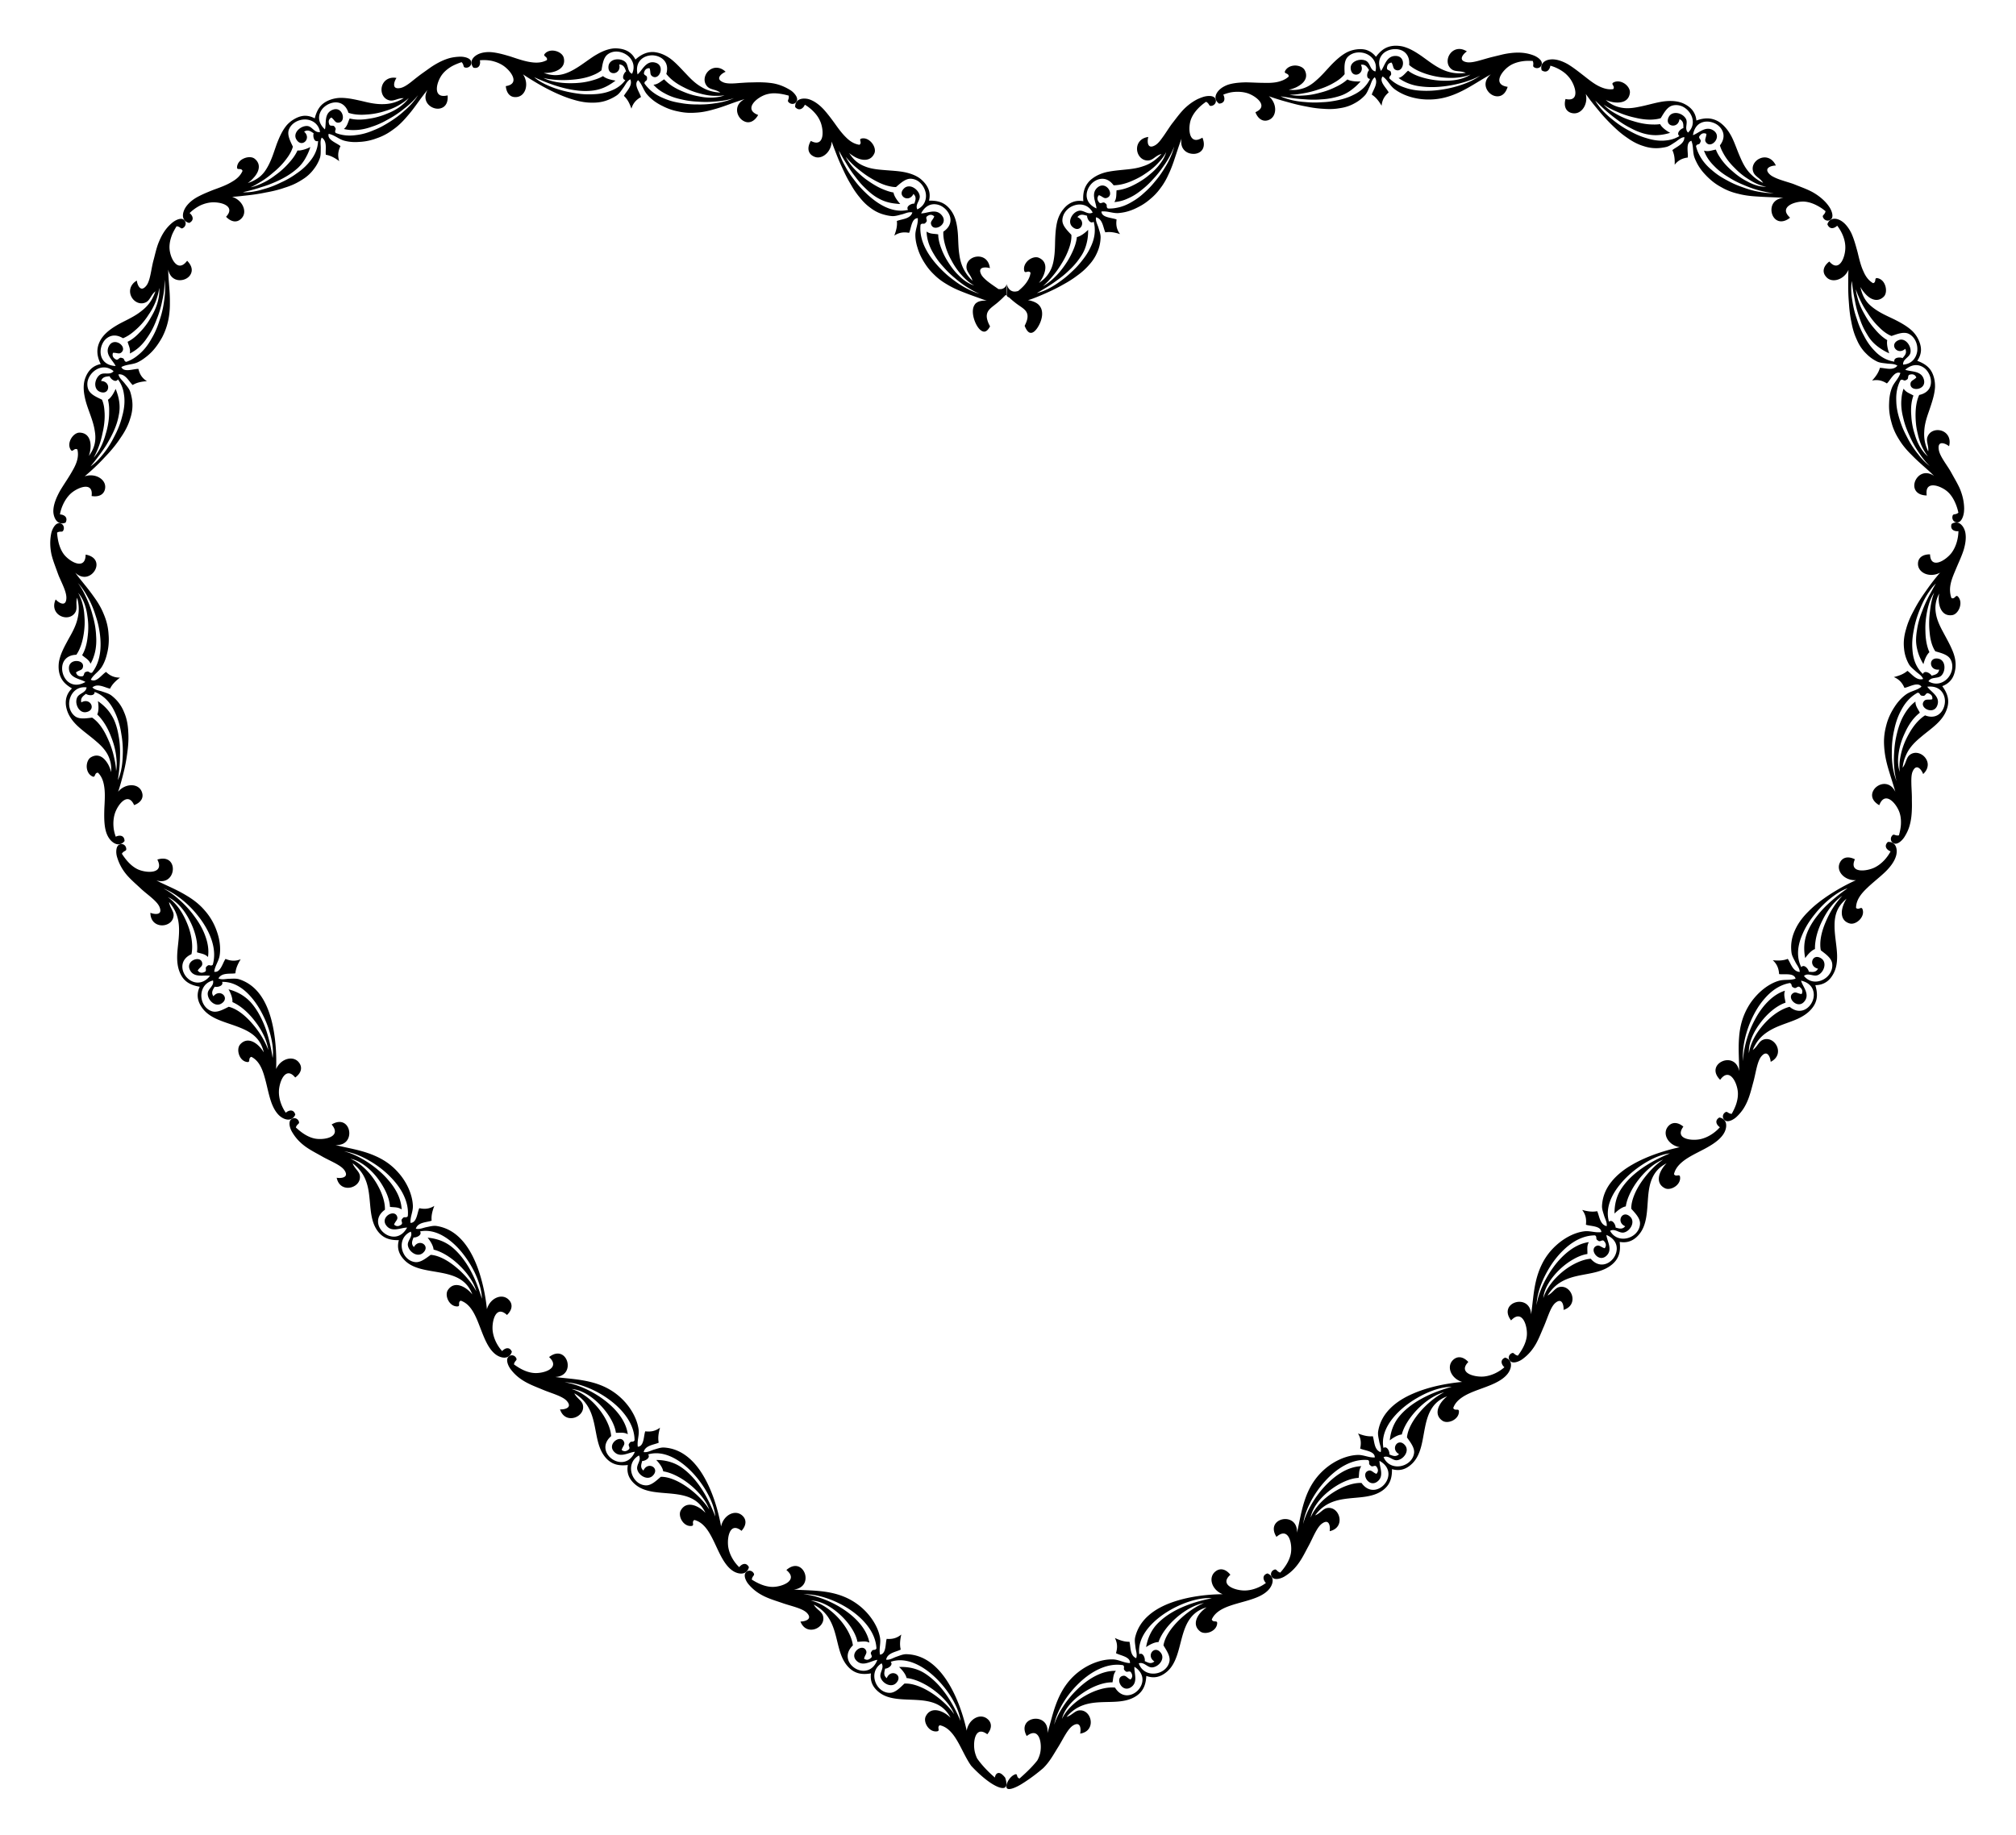 <svg xmlns="http://www.w3.org/2000/svg" viewBox="0 0 1849.887 1683.932"><path d="M923.056 270.881c.303-.017.598.13.674.522.007.033.023.066.038.099.025.021.059.035.084.057-.04-2.309-.098-4.351-.109-5.928-.025-2.255.027-3.635.058-4.191.034-.647.075-.923.083-.974a1.977 1.977 0 01-.036.157c-.08.33-.32 1.053-.775 1.783-.878 1.5-2.744 2.913-5.012 2.942-.424.013-.898.008-1.416-.029l-.198-.015-.051-.004-.025-.002-.013-.001c-.01-.008-.011-.004.029.063l.082.147-.02-.012-.044-.031-.088-.062-.705-.493-1.423-.985c-1.905-1.313-3.824-2.622-5.611-3.931-1.787-1.31-3.441-2.62-4.818-3.941-1.398-1.308-2.558-2.603-3.271-3.941-4.145-7.701 4.595-7.102 7.839-5.997-.436-3.946-2.061-6.736-4.213-8.472-2.156-1.737-4.936-2.358-7.546-2.142-5.25.448-10.065 4.394-9.715 10.142.147 2.064 1.171 3.809 2.344 5.66 1.175 1.848 2.493 3.809 3.122 6.322-2.666-2.501-4.736-5.067-6.35-7.7-1.648-2.608-2.909-5.233-3.802-7.946-.906-2.703-1.47-5.475-1.861-8.266-.437-2.757-.673-5.555-.833-8.368-.16-2.813-.244-5.641-.376-8.453a86.538 86.538 0 00-.799-8.253c-.822-5.4-2.232-10.686-5.518-15.243-2.82-3.976-5.984-6.415-9.476-7.714-3.493-1.303-7.162-1.602-10.831-1.525.4-1.675.601-3.333.575-4.975-.021-1.647-.275-3.272-.827-4.84-1.078-3.158-3.179-6.245-6.479-9.233-2.185-2.038-4.791-3.463-7.503-4.616-2.726-1.14-5.624-1.942-8.609-2.54-6.023-1.144-12.503-1.335-18.665-1.911-6.237-.498-12.329-1.177-17.658-3.457-2.722-1.07-5.296-2.491-7.65-4.476-2.364-1.973-4.477-4.552-6.503-7.659a30.768 30.768 0 002.935 2.15 27.537 27.537 0 003.129 1.871c2.147 1.092 4.39 1.85 6.555 2.11 2.164.259 4.252.022 6.077-.886 1.815-.898 3.362-2.459 4.464-4.922 1.214-2.708.175-6.47-2.135-9.415-1.154-1.469-2.624-2.726-4.272-3.52-1.643-.801-3.473-1.125-5.38-.686-3.095.716.973 3.688-1.885 5.728-4.755-.688-8.652-3.152-12.174-6.657-3.561-3.438-6.849-7.77-10.115-12.419-3.311-4.566-6.754-9.201-10.446-13.3-3.736-4.011-7.863-7.228-12.393-8.996-.76-.29-1.548-.539-2.353-.716a16.963 16.963 0 00-2.452-.302c-1.627-.078-3.21.103-4.582.599-2.748.991-4.638 3.252-4.47 7.185 3.765 4.147 7.482 1.16 8.879-2.174 2.652 1.551 5.461 3.698 7.991 6.301a35.112 35.112 0 013.527 4.237c1.061 1.532 1.96 3.228 2.701 4.969 1.69 3.997 2.689 10.122 1.617 14.366-1.069 4.245-4.118 6.664-10.34 3.356-3.513 5.952-2.58 10.736 1.06 13.314 1.912 1.305 3.864 1.954 5.86 1.844 1.982-.089 3.953-.842 5.72-2.1 3.531-2.519 6.26-7.054 6.464-12.465a190.071 190.071 0 003.331 8.937 207.061 207.061 0 004.24 10.482 167.629 167.629 0 002.5 5.446 156.12 156.12 0 002.639 5.603 124.9 124.9 0 002.897 5.496c.505.901 1.022 1.794 1.551 2.675l1.565 2.688c2.122 3.553 4.45 6.888 6.995 9.92 2.465 3.136 5.168 5.944 8.162 8.314 1.516 1.161 3.022 2.315 4.629 3.318a35.368 35.368 0 005.065 2.636c1.768.753 3.65 1.341 5.582 1.83 1.916.507 3.929.864 6.047 1.056 3.044.275 6.247-.865 9.169-1.56 3.002-.704 6.222-2.58 9.669-1.772-.912 3.101-3.428 4.592-6.217 5.55-2.778.94-5.884 1.402-8.015 2.302.311 2.194.141 4.449-.31 6.699-.447 2.245-1.173 4.484-2.037 6.715 4.64-3.115 9.118-3.397 13.581-2.548.948-1.918 1.494-5.27 2.513-8.166 1.023-2.892 2.523-5.326 5.486-5.293.212 2.742-.361 5.273-.965 7.782-.63 2.533-1.307 5.061-1.277 7.752.025 2.464.33 4.996.885 7.534.277 1.27.619 2.54 1.017 3.807a48.79 48.79 0 001.28 3.864c1.926 5.126 4.81 10.01 8.16 14.539 1.874 2.471 3.898 4.645 5.982 6.631a53.647 53.647 0 006.42 5.429c2.213 1.626 4.598 3.005 6.887 4.361a81.169 81.169 0 007.111 3.614c2.407 1.093 4.874 2.064 7.297 3.004 2.398.957 4.801 1.847 7.179 2.707l7.025 2.524c1.14.412 2.305.858 3.349 1.201 1.043.359 2.03.659 2.959.911-2.191-.086-4.264.018-6.078.489-1.855.407-3.312 1.329-4.486 2.442-.064.085-.165.11-.194.246-.01.165-.105.2-.16.295a7.47 7.47 0 00-.36.513 8.493 8.493 0 00-.609 1.139c-.358.81-.612 1.715-.761 2.701-.299 1.968-.172 4.265.327 6.654.985 4.754 3.488 9.931 6.405 12.424 1.474 1.212 2.966 1.877 4.467 1.42 1.501-.442 2.982-1.97 4.437-4.733-1.135-1.994-1.925-3.889-2.411-5.563-.508-1.655-.686-3.13-.595-4.431.18-2.609 1.441-4.526 3.042-6.127 1.612-1.607 3.561-2.996 5.273-4.365 1.717-1.344 3.171-2.657 4.183-3.585 1.719-1.548 2.819-2.681 3.587-3.451.766-.775 1.182-1.139 1.509-1.328l-.008.232zm-81.361-78.708c-2.224-4.667 2.99-8.187 2.215-12.615-.534-2.97-2.901-5.862-5.735-7.401-1.405-.782-2.964-1.185-4.477-1.089-1.506.088-2.951.662-4.174 1.859-1.758 1.721-2.343 3.436-2.178 4.893a4.18 4.18 0 00.764 1.968c.394.59.924 1.09 1.543 1.468 2.469 1.505 6.403 1.112 8.517-3.272 3.182 2.955 1.773 5.953.81 8.921-2.283-.334-8.132 2.318-5.756 5.722-14.294 3.345-28.165-5.061-39.792-16.527-2.93-2.845-5.715-5.9-8.235-9.139l-1.857-2.439a87.357 87.357 0 01-1.819-2.409 84.599 84.599 0 01-3.326-4.917 77.712 77.712 0 01-2.868-4.975 67.305 67.305 0 01-2.455-4.798c-1.451-3.167-2.515-6.258-3.097-9.139 1.569 2.938 3.44 6.318 5.618 9.865 1.107 1.748 2.215 3.646 3.418 5.533a111.827 111.827 0 003.847 5.669c2.778 3.696 5.66 7.618 9.04 11.097 3.414 3.441 6.975 6.887 11.148 9.676 3.695 2.425 7.433 4.247 11.383 5.332 1.964.554 3.955.952 5.95 1.222 2.005.258 3.931.478 5.884.541-2.21-2.56-5.625-6.788-6.167-10.534-1.95-.32-3.97-.86-6.021-1.59-2.048-.734-4.218-1.554-6.337-2.588-4.264-2.036-8.463-4.767-12.566-7.676a70.006 70.006 0 01-5.821-4.758c-1.828-1.697-3.663-3.324-5.284-5.103-3.278-3.507-5.92-7.34-7.816-11.024 2.601 3.114 5.758 6.531 9.433 9.656 3.711 3.079 7.678 6.222 11.881 8.864 4.247 2.588 8.476 4.993 12.708 6.612a40.924 40.924 0 006.249 1.88c2.003.472 3.961.726 5.837.723 4.26-3.599 8.827-8.025 14.01-7.61 1.655.133 3.219.57 4.659 1.244 1.439.674 2.692 1.646 3.821 2.755 2.243 2.233 3.853 5.139 4.594 8.176.766 3.016.555 6.259-.658 9.077-1.217 2.83-3.472 5.262-6.89 6.85zm47.913 73.86c-3.135-1.513-6.395-3.298-9.549-5.388a84.925 84.925 0 01-4.693-3.322c-1.549-1.166-3.14-2.342-4.657-3.601-3.072-2.489-5.908-5.266-8.664-8.096-10.835-11.473-18.846-25-17.365-39.339 1.755-2.222 3.172.416 4.968-2.264 1.945-1.681-.625-3.561.722-5.253 2.412-1.968 4.727-2.221 6.904-.129-1.237 3.349-3.708 4.402-2.908 7.199 1.07 3.769 5.004 3.837 8.026 2.018 3.019-1.823 5.077-5.592 2.269-9.635-2.578-3.689-5.965-4.344-9.475-3.993-3.521.355-7.087 1.622-9.987 1.626 2.765-5.311 6.562-7.844 10.517-8.34 1.975-.25 3.984.004 5.898.649 1.92.64 3.654 1.748 5.202 3.087 3.07 2.702 5.225 6.468 5.353 10.342.08 3.921-1.811 7.881-6.556 11.01-.234 3.955.47 8.403 1.855 13.001 1.301 4.667 3.331 9.449 5.921 13.998a63.652 63.652 0 009.02 12.856c3.39 3.893 7.254 7.188 11.485 9.52-4.277-1.276-8.406-3.863-12.17-7.282-1.853-1.732-3.757-3.571-5.489-5.603a62.284 62.284 0 01-4.866-6.472c-3.048-4.494-5.663-9.284-7.429-14.073-1.869-4.703-3.002-9.321-3.036-13.446-1.792-.334-3.575-.395-5.384-.64-1.81-.244-3.592-.717-5.304-1.948.204 6.148 2.025 12.319 5.151 18.079 1.601 2.849 3.344 5.753 5.395 8.49a70.456 70.456 0 003.235 4.032 79.506 79.506 0 001.738 1.947 84.297 84.297 0 001.746 1.948 88.435 88.435 0 007.567 7.245c1.342 1.115 2.639 2.239 3.964 3.308a90.478 90.478 0 004.017 3.058c2.681 1.949 5.47 3.638 8.071 5.169 2.615 1.522 5.188 2.786 7.639 3.745-2.944-.783-6.022-1.974-9.131-3.503z"/><path d="M588.147 89.091c-.997-4.162-7.119-11.73-2.588-15.478 3.856 3.953 4.799 9.244 8.348 13.245 3.227 3.767 7.475 7.026 12.284 9.56.601.318 1.212.621 1.829.918a52.408 52.408 0 005.712 2.54 51.813 51.813 0 008.077 2.306c3.022.65 5.932 1.121 8.795 1.286 2.855.195 5.664.081 8.39-.106 5.433-.316 10.68-1.441 15.773-2.918 5.048-1.337 9.958-3.077 14.731-4.837 2.396-.909 4.717-1.703 7.008-2.478a169.053 169.053 0 016.758-2.155c-4.509 2.316-6.485 5.559-6.872 8.79-.381 3.233.825 6.455 2.837 8.783a11.087 11.087 0 003.547 2.736c1.313.668 2.747 1.008 4.224.912 2.95-.193 6.087-2.121 8.699-6.678-7.02-2.604-7.297-6.698-4.765-10.458 2.53-3.761 7.984-7.147 12.264-8.396a27.14 27.14 0 015.498-.99 35.334 35.334 0 015.399.164c3.527.364 6.844 1.159 9.598 1.928.765 3.991-2.402 4.477.781 6.746 1.871 1.343 5.315 1.368 6.723-1.926.679-1.596.035-3.504-1.198-5.297-1.236-1.781-3.033-3.501-4.704-4.516-6.4-4.005-12.647-6.043-18.822-6.683-3.071-.37-6.085-.506-9.043-.562-1.473-.045-2.952-.013-4.423.034l-4.368.096c-2.177.029-4.48.164-6.789.313l-3.455.221-3.413.271c-4.469.302-8.512.265-11.319-.925-2.019-.881-3.116-1.762-3.549-2.717-.434-.95-.213-1.937.368-2.864 1.158-1.85 3.778-3.494 5.362-4.055-2.876-2.807-5.971-3.794-8.759-3.734-2.797.081-5.311 1.304-7.174 3.141-3.729 3.674-4.859 9.802-.908 14.062 1.429 1.54 3.347 2.183 5.447 2.816 2.092.656 4.395 1.202 6.465 2.818-1.809-.168-3.543-.337-5.181-.622a34.901 34.901 0 01-4.656-1.138c-2.944-.926-5.568-2.252-8.005-3.735-4.891-2.884-8.944-6.805-12.821-10.966-3.897-4.036-7.621-8.258-11.735-11.933a55.015 55.015 0 00-3.166-2.627 40.075 40.075 0 00-3.376-2.206c-2.326-1.352-4.815-2.451-7.523-3.187-2.35-.626-4.52-.931-6.544-.835a19.726 19.726 0 00-5.637 1.121c-3.488 1.238-6.469 3.359-9.214 5.769-.77-1.537-1.679-2.962-2.752-4.176a16.503 16.503 0 00-3.725-3.12c-2.831-1.736-6.39-2.761-10.799-2.944-2.961-.167-5.835.419-8.63 1.258-2.796.865-5.514 2.099-8.176 3.545a80.159 80.159 0 00-3.955 2.309 148.422 148.422 0 00-3.893 2.629c-2.58 1.795-5.135 3.645-7.701 5.395-2.566 1.759-5.144 3.38-7.776 4.813-2.633 1.441-5.321 2.643-8.117 3.461-5.596 1.636-11.606 1.716-18.589-.923 4.776.234 9.968-.664 13.681-2.898 3.706-2.235 5.957-5.825 4.651-11.031-.72-2.869-3.822-5.248-7.393-6.147-3.568-.903-7.588-.322-10.036 2.623-1.987 2.422 2.978 2.375 1.979 5.717-4.139 2.283-8.695 2.669-13.557 2.058-4.865-.562-10.056-2.109-15.384-3.871l-4.016-1.335c-1.343-.431-2.688-.814-4.035-1.206-2.693-.773-5.387-1.482-8.045-2.022-2.657-.533-5.28-.924-7.817-.989-2.531-.012-4.981.251-7.299.89-6.235 1.717-12.133 7.146-7.299 13.436 5.45 1.303 6.742-3.246 5.944-6.777 3.023-.313 6.513-.251 10.05.35 3.549.707 7.145 1.966 10.369 3.902 3.687 2.212 8.091 6.53 9.743 10.59.833 2.049.985 3.985.061 5.548-.924 1.578-2.921 2.783-6.425 3.313.663 6.892 4.257 10.14 8.769 10.082 4.693.053 7.895-2.947 9.243-7.082 1.338-4.134.799-9.399-2.263-13.856a177.646 177.646 0 008.019 5.163 233.556 233.556 0 009.753 5.724c6.957 3.845 14.671 7.62 22.52 10.448a98.11 98.11 0 005.912 1.929c1.975.584 3.95 1.126 5.924 1.544 3.946.85 7.879 1.288 11.755 1.222 3.865.056 7.676-.414 11.402-1.529a36.872 36.872 0 005.52-2.163 36.434 36.434 0 005.353-3.054c2.526-1.734 4.256-4.66 6.051-7.064 1.853-2.479 3.107-5.916 6.276-7.627 1.3 2.962.34 5.701-1.183 8.261-1.528 2.566-3.617 4.917-4.674 6.963 1.658 1.512 2.993 3.296 4.109 5.268 1.11 2.014 2.003 4.202 2.787 6.471 1.542-5.367 4.794-8.449 8.758-10.652zm-23.321-15.1c-3.339-.553-8.68-1.611-11.481-4.155-1.707.999-3.611 1.873-5.663 2.621a46.284 46.284 0 01-3.182 1.027c-1.094.33-2.221.657-3.372.938-4.605 1.138-9.611 1.768-14.654 1.886-10.086.376-20.354-1.023-27.866-4.757 7.94 1.985 18.373 2.468 28.258 1.419 4.943-.453 9.755-1.374 14.059-2.805a44.18 44.18 0 003.127-1.169c1.006-.413 1.973-.819 2.896-1.282 1.847-.916 3.518-1.971 4.96-3.171.995-5.489 1.703-11.811 5.922-14.802 5.392-3.919 12.704-2.705 17.701.982 5.026 3.673 7.65 10.174 4.454 16.987-4.71-2.048-2.983-8.129-6.405-11.03-2.305-1.941-5.952-2.647-9.097-2.016-3.148.618-5.779 2.751-6.13 6.131-.254 2.447.387 4.14 1.444 5.156 1.057 1.009 2.532 1.351 3.965 1.159 2.859-.423 5.616-3.242 4.432-7.965 4.318.234 5.159 3.441 6.327 6.338-1.956 1.205-4.738 6.986-.728 8.084-2.185 2.944-4.851 5.298-7.863 7.129a31.762 31.762 0 01-4.764 2.363 40.824 40.824 0 01-5.214 1.791c-3.603.971-7.44 1.494-11.4 1.629-3.967.22-8.066.141-12.177-.309-8.216-.96-16.528-2.789-23.924-5.455-7.391-2.644-13.873-6.009-18.273-9.855 6.047 2.724 14.155 6.194 23.158 8.813 4.505 1.313 9.241 2.392 14.099 3.083 4.857.743 9.841.996 14.88.528 4.429-.373 8.499-1.398 12.252-3.077 3.751-1.657 7.18-3.893 10.259-6.216zm26.541 2.636c-.098-2.818 2.697-1.793 2.332-4.98.398-2.548-2.79-2.222-2.85-4.419.567-3.044 2.17-4.754 5.188-4.646 1.224 3.32.019 5.749 2.435 7.381 3.248 2.219 6.286-.246 7.409-3.583 1.119-3.337.25-7.558-4.492-8.874-4.332-1.251-7.354.635-9.798 3.144-2.451 2.529-4.352 5.788-6.562 7.648-1.31-5.855-.04-10.234 2.649-13.15 2.681-2.914 6.768-4.374 10.856-4.39 4.076.108 8.137 1.647 10.738 4.521 2.609 2.875 3.737 7.08 2.147 12.551 2.395 3.09 5.787 6.181 9.819 8.789 2.013 1.323 4.19 2.523 6.469 3.654a65.484 65.484 0 0014.621 5.551c2.53.722 5.092 1.28 7.648 1.647 2.557.368 5.108.545 7.617.507 2.492.021 4.929-.131 7.293-.554-2.045.845-4.267 1.41-6.608 1.726-2.35.35-4.842.531-7.386.455a51.448 51.448 0 01-7.779-.822c-2.618-.482-5.294-.972-7.901-1.725a65.522 65.522 0 01-7.652-2.656c-2.474-1.018-4.877-2.042-7.106-3.26-2.233-1.2-4.307-2.518-6.162-3.932a36.484 36.484 0 01-2.608-2.185 26.304 26.304 0 01-2.241-2.222c-3.17 1.851-5.626 4.659-9.824 4.954 2.057 2.343 4.442 4.351 7.077 6.051 1.315.865 2.705 1.59 4.127 2.357a46.935 46.935 0 004.426 2.052c3.047 1.229 6.275 2.185 9.616 2.895a75.824 75.824 0 0010.211 1.787c1.735.185 3.482.316 5.23.395a92.373 92.373 0 0015.396-.069c6.587-.419 12.738-1.47 17.77-3.182-2.782 1.3-5.923 2.378-9.297 3.224a68.937 68.937 0 01-5.224 1.091c-.895.152-1.801.289-2.717.41-.921.14-1.858.286-2.799.405-3.768.489-7.66.736-11.575.717-1.949-.04-3.941-.01-5.917-.091a81.585 81.585 0 01-5.904-.433 77.21 77.21 0 01-5.805-.865 67.226 67.226 0 01-5.69-1.113c-3.728-.879-7.285-2.169-10.636-3.648-3.358-1.446-6.475-3.251-9.262-5.448a35.337 35.337 0 01-3.92-3.592c-1.213-1.269-2.342-2.604-3.359-4.073z"/><path d="M312.422 134.12c-1.594-1.423-4.674-2.836-7.192-4.586-2.513-1.752-4.461-3.842-3.645-6.695 2.697.519 4.981 1.741 7.236 2.988 2.271 1.279 4.53 2.616 7.13 3.311 2.381.64 4.9 1.03 7.491 1.182 1.296.076 2.61.092 3.935.05 1.32-.052 2.66-.144 4.031-.236a51.602 51.602 0 0012.185-2.491 51.46 51.46 0 001.974-.704c.661-.232 1.324-.46 1.978-.711a51.71 51.71 0 008.007-3.851c2.468-1.456 4.73-3.121 6.916-4.737 4.34-3.302 8.057-7.214 11.475-11.248 3.45-3.937 6.552-8.128 9.522-12.257l2.205-3.079 2.202-2.926a173.297 173.297 0 014.379-5.562c-4.809 8.864.634 15.19 6.571 16.801 1.495.399 3.036.5 4.493.262a8.783 8.783 0 002.105-.616 7.79 7.79 0 001.903-1.079c2.343-1.812 3.848-5.163 3.414-10.391-3.652.89-6.101.524-7.654-.627-1.551-1.151-2.192-3.052-2.212-5.345-.04-4.545 2.537-10.381 5.339-13.808 2.364-2.896 5.353-5.159 8.416-6.944 3.084-1.672 6.238-2.871 8.917-3.777 2.902 2.85.612 5.088 4.481 5.052 2.28-.018 5.077-2.042 4.328-5.534-.722-3.397-6.465-4.657-10.357-4.535-3.738.138-7.171.619-10.323 1.557-3.149.955-6.044 2.201-8.762 3.609a75.227 75.227 0 00-7.708 4.617l-7.136 5.075c-3.544 2.503-7.294 5.508-10.794 8.323-3.522 2.747-6.886 4.977-9.873 5.558-1.077.21-1.972.266-2.709.199-.732-.048-1.306-.217-1.751-.491-.889-.545-1.256-1.487-1.293-2.581-.037-1.094.257-2.341.685-3.493.432-1.134 1.003-2.155 1.494-2.845-1.979-.393-3.741-.335-5.294.009-1.556.338-2.905.956-4.038 1.772-2.268 1.633-3.668 4.055-4.185 6.622-1.04 5.136 1.436 10.853 7.085 12.171 2.043.476 3.991-.066 6.084-.718 2.092-.649 4.322-1.44 6.938-1.262-.792.449-1.578.862-2.357 1.24a39.9 39.9 0 01-2.292 1.123 35.032 35.032 0 01-4.493 1.667 34.214 34.214 0 01-8.726 1.364c-5.689.274-11.208-.632-16.745-1.92l-4.143-.993-4.095-.897c-2.728-.579-5.456-1.109-8.185-1.462s-5.458-.53-8.182-.407a30.505 30.505 0 00-8.029 1.653c-2.307.815-4.257 1.839-5.909 3.024-1.651 1.189-3.018 2.507-4.099 4.05-2.189 3.033-3.455 6.5-4.355 10.065-3.019-1.655-6.189-2.517-9.57-2.391-3.333.211-6.854 1.462-10.602 3.887a26.509 26.509 0 00-3.503 2.717c-1.081.992-2.09 2.045-2.978 3.246-1.801 2.362-3.323 4.978-4.669 7.73-1.346 2.753-2.518 5.642-3.629 8.557l-3.11 8.961c-2.101 5.91-4.504 11.397-7.946 16.149-1.751 2.339-3.827 4.412-6.379 6.14-.638.432-1.305.843-2.005 1.231-.688.403-1.392.803-2.14 1.169a32.141 32.141 0 01-4.908 1.925 28.545 28.545 0 005.407-4.875c1.633-1.765 2.967-3.71 3.797-5.714 1.653-4.002 1.327-8.266-2.824-11.654-2.29-1.869-6.223-1.888-9.693-.457-1.721.728-3.37 1.755-4.527 3.187-1.164 1.424-1.929 3.138-2.021 5.071-.126 3.164 3.825.038 5.044 3.324-1.922 4.391-5.339 7.483-9.658 9.948-4.185 2.609-9.273 4.594-14.599 6.542-2.695.94-5.302 2.018-7.917 3.105-2.609 1.094-5.183 2.242-7.623 3.502-4.946 2.456-9.067 5.643-11.915 9.584-1.896 2.645-3.163 5.982-2.962 8.856.253 2.926 1.951 5.357 5.762 6.212 5.036-2.495 3.205-6.804.34-9.042 2.171-2.167 4.945-4.34 8.092-6.12 1.553-.91 3.278-1.646 5.062-2.24a30.237 30.237 0 015.498-1.304c4.286-.595 10.442.032 14.252 2.173 3.812 2.138 5.353 5.719.558 10.887 4.823 4.952 9.672 5.291 13.099 2.432 3.647-2.868 4.321-7.132 2.812-11.22-1.507-4.067-5.171-7.887-10.341-9.5 2.814-.185 6.033-.47 9.5-.875 1.715-.224 3.575-.385 5.455-.605 1.884-.216 3.814-.464 5.77-.748a171.52 171.52 0 005.933-.965c2.001-.351 3.969-.796 6.039-1.154 4.094-.774 8.162-1.73 12.081-2.93.98-.3 1.951-.615 2.911-.947.968-.321 1.956-.617 2.915-.953a67.686 67.686 0 005.612-2.201c3.631-1.608 6.955-3.607 10.118-5.733 3.121-2.188 5.893-4.775 8.233-7.845 2.387-2.997 4.404-6.38 5.865-10.396 1.056-2.877.794-6.277.887-9.289.085-3.129-.797-6.596.872-9.746 5.464 3.416 3.17 11.236 3.781 15.747 4.469.692 8.489 3.026 12.322 5.87-1.781-5.306-.875-9.701 1.119-13.784zm-27.65.831c-1.5.771-3.525 1.651-5.649 2.274-2.145.588-4.282 1.096-6.156.87-1.619 3.631-4.151 7.309-7.295 10.795-3.081 3.581-6.686 7.099-10.675 10.148-.987.776-2.028 1.483-3.027 2.242a69.2 69.2 0 01-3.052 2.175 62.586 62.586 0 01-6.326 3.742c-4.335 2.132-8.552 3.892-12.666 4.684a53.885 53.885 0 005.756-2.939l2.988-1.752a75.131 75.131 0 003.028-1.907 81.498 81.498 0 008.809-6.753c.958-.796 1.915-1.589 2.839-2.414 3.711-3.279 7.016-6.905 9.678-10.576 2.732-3.565 4.759-7.271 5.722-10.924-2.359-5.064-5.434-10.637-3.693-15.575 2.308-6.173 8.999-9.535 15.226-9.404 6.342.273 12.163 4.098 13.392 11.538-2.538.462-4.321-.802-6.032-2.249-1.713-1.451-3.35-3.086-5.576-3.26-6.015-.496-13.583 6.17-10.213 12.12 2.402 4.287 6.021 4.146 8.118 2.14 2.093-2.003 2.743-5.918-.923-9.103 3.678-2.32 6.195-.177 8.798 1.526-.919 2.127.104 8.484 3.997 7.064-.221 7.379-3.312 13.87-8.125 19.425-2.339 2.89-5.118 5.544-8.22 7.953a62.736 62.736 0 01-2.385 1.761c-.819.564-1.647 1.127-2.462 1.717a73.09 73.09 0 01-5.128 3.273 81.696 81.696 0 01-5.436 2.892c-.924.454-1.87.874-2.799 1.309a87.182 87.182 0 01-14.054 5.478c-1.903.523-3.695 1.092-5.496 1.535a63.1 63.1 0 01-5.289 1.098c-3.449.559-6.721.766-9.663.565 3.258-.733 7.024-1.639 11.033-2.796a152.547 152.547 0 006.172-1.93 113.542 113.542 0 006.527-2.169c8.683-3.33 17.702-7.553 25.296-14.081 3.404-2.785 6.043-6.055 8.117-9.594 1.02-1.795 1.961-3.556 2.772-5.367a50.042 50.042 0 002.072-5.531zm23.287-12.93c-1.675-2.285 1.249-2.938-.856-5.387-1.103-2.325-3.605-.354-4.874-2.097-1.257-2.851-.885-5.156 1.722-6.686 2.902 2.089 3.255 4.749 6.169 4.731 3.924-.016 5.046-3.783 4.105-7.182-.945-3.396-4.027-6.391-8.69-4.772-4.256 1.496-5.807 4.57-6.4 8.058-.595 3.496-.32 7.275-1.085 10.076-4.385-4.07-5.822-8.405-5.248-12.357.284-1.974 1.064-3.849 2.197-5.529 1.125-1.695 2.671-3.055 4.38-4.191 3.437-2.239 7.668-3.287 11.432-2.396 1.876.428 3.663 1.4 5.187 2.931 1.523 1.525 2.781 3.603 3.65 6.306 3.755 1.3 8.253 1.87 13.051 1.772 1.2-.025 2.419-.091 3.651-.199a71.999 71.999 0 003.78-.321 65.31 65.31 0 0011.46-2.367l3.766-1.186c2.5-.82 4.936-1.794 7.26-2.923a50.627 50.627 0 006.601-3.84c2.087-1.351 4.016-2.859 5.74-4.526-1.221 1.844-2.748 3.556-4.512 5.128-1.769 1.559-3.722 3.142-5.878 4.495a51.688 51.688 0 01-6.909 3.682c-1.215.549-2.474 1.018-3.726 1.525-1.25.512-2.521.984-3.806 1.417a65.673 65.673 0 01-7.816 2.105c-1.31.267-2.62.491-3.921.671a66.75 66.75 0 01-3.814.534c-5.026.537-9.803.326-13.794-.764-1.619 3.252-2.042 7.033-5.34 9.645 3.009.769 6.089 1.062 9.214.986 3.167.013 6.372-.362 9.571-1.066 1.6-.352 3.199-.786 4.792-1.295.798-.25 1.588-.536 2.388-.809a62.47 62.47 0 002.412-.83 74.194 74.194 0 009.451-4.26c3.057-1.703 6.13-3.354 9.034-5.242a92.225 92.225 0 008.276-5.998c5.249-3.99 9.751-8.337 12.961-12.558-1.574 2.633-3.573 5.283-5.898 7.873a68.783 68.783 0 01-3.724 3.828c-1.314 1.261-2.712 2.456-4.129 3.743-5.694 5.072-12.411 9.419-19.313 13.232a74.498 74.498 0 01-5.288 2.547 78.35 78.35 0 01-2.69 1.103c-.886.383-1.775.744-2.668 1.084-3.572 1.358-7.198 2.364-10.825 2.944-.905.149-1.818.254-2.715.363-.891.123-1.781.217-2.67.282-1.778.13-3.551.142-5.311.026-3.519-.232-6.992-.973-10.35-2.306z"/><path d="M127.006 338.572c-4.293-.172-13.307 3.645-15.648-1.712 4.887-2.628 10.271-2.091 15.101-4.418 2.209-1.063 4.359-2.412 6.411-3.993a46.975 46.975 0 006.096-5.263c3.851-3.893 7.014-8.603 9.771-13.494 5.707-10.962 7.267-21.631 7.156-32.259.141-10.435-1.539-20.878-1.512-29.997 1.014 4.95 3.607 7.717 6.622 8.953 3.018 1.231 6.457.934 9.253-.377 2.812-1.304 4.925-3.675 5.522-6.577.627-2.876-.375-6.396-4.069-10.118-2.221 3.024-4.367 4.289-6.26 4.437-1.891.147-3.634-.91-5.12-2.644-3.028-3.493-4.761-9.586-4.81-14.025-.037-3.742.819-7.406 2.038-10.755.586-1.693 1.367-3.225 2.139-4.676a71.344 71.344 0 012.329-3.998c4.071.335 3.716 3.526 6.698 1.021 1.757-1.475 2.646-4.822-.158-7.047-2.711-2.158-7.987.554-10.939 3.155-5.776 4.927-9.025 10.675-11.44 16.33-2.476 5.623-3.642 11.505-5.137 17.062-2.403 8.33-2.96 19.294-6.773 24.017-2.762 3.422-4.763 3.173-6.262 1.546-1.505-1.629-2.301-4.542-2.439-6.229a16.451 16.451 0 00-2.331 1.611 11.832 11.832 0 00-1.708 1.832c-.96 1.27-1.58 2.62-1.908 3.979-.657 2.72-.142 5.475 1.136 7.765 2.553 4.585 8.15 7.32 13.288 4.643 1.857-.968 2.98-2.649 4.143-4.509.581-.929 1.171-1.902 1.865-2.848a14.062 14.062 0 012.602-2.612c-1.3 3.391-2.639 6.422-4.337 9a34.184 34.184 0 01-5.724 6.721c-1.047.971-2.19 1.847-3.282 2.719a49.581 49.581 0 01-3.4 2.453c-2.333 1.544-4.788 2.922-7.288 4.24-2.5 1.317-5.045 2.573-7.558 3.866a89.524 89.524 0 00-7.133 4.19c-4.541 3.009-8.725 6.519-11.584 11.343-2.399 4.217-3.177 8.145-2.96 11.823.108 1.839.464 3.618.988 5.346.516 1.726 1.211 3.406 2.05 5.071-6.677 1.318-11.754 5.476-14.537 13.863-1.72 5.674-1.211 11.593.121 17.495 1.266 5.889 3.757 11.878 5.754 17.767 1.005 2.948 1.91 5.879 2.555 8.794.334 1.461.553 2.904.778 4.369.22 1.464.356 2.925.386 4.385.06 2.92-.3 5.834-1.245 8.764a27.076 27.076 0 01-1.878 4.41 30.932 30.932 0 01-1.307 2.221 39.434 39.434 0 01-1.488 2.259c.68-2.29 1.281-4.712 1.469-7.11.2-2.395.053-4.749-.526-6.839-1.161-4.173-4.047-7.318-9.397-7.459-5.883-.19-12.441 9.517-8.143 15.845.917 1.298 1.677.727 2.579.072.919-.649 2.003-1.372 3.466-.447 1.093 4.617.344 9.159-1.578 13.704-.944 2.277-2.199 4.552-3.552 6.858-1.297 2.317-2.757 4.651-4.269 7.007s-3.076 4.735-4.579 7.133a111.965 111.965 0 00-2.188 3.611 83.05 83.05 0 00-1.874 3.654c-2.344 4.881-3.996 9.807-4.047 14.617.033 3.224 1.072 6.653 2.95 8.857 1.89 2.21 4.668 3.192 8.294 1.675 2.569-4.948-1.53-7.37-5.143-7.506.185-1.509.6-3.095 1.116-4.717a38.818 38.818 0 011.945-4.905c1.559-3.261 3.65-6.425 6.312-9.049 3.061-3 8.549-6.108 12.891-6.648 4.37-.539 7.692 1.418 6.753 8.42 6.796 1.139 10.989-1.464 12.156-5.815 1.214-4.512-.894-8.383-4.554-10.768-3.662-2.375-8.882-3.238-13.95-1.442 2.07-1.839 4.586-3.97 7.186-6.363a191.031 191.031 0 008.095-7.866c1.389-1.414 2.702-2.885 4.137-4.379A146.551 146.551 0 00101.33 414c2.753-3.152 5.378-6.452 7.742-9.866 1.153-1.716 2.348-3.428 3.464-5.164a69.285 69.285 0 003.066-5.29c.93-1.788 1.762-3.6 2.481-5.434.742-1.826 1.271-3.711 1.856-5.55 1.098-3.705 1.675-7.5 1.608-11.387a35.552 35.552 0 00-.6-5.902c-.386-1.997-.811-3.962-1.506-5.984-.974-2.896-3.315-5.348-5.136-7.724-1.877-2.451-4.842-4.586-5.617-8.093 6.322-.902 9.681 6.636 13.05 9.747 3.825-2.368 8.357-3.19 13.094-3.499-4.775-2.945-6.809-6.884-7.826-11.282zm-20.881 18.356c-.725 1.53-1.654 3.527-2.85 5.374-1.194 1.848-2.629 3.56-4.219 4.568.5 1.913.827 3.983.993 6.16.083 1.089.125 2.204.128 3.341l-.043 3.488c-.126 4.748-.838 9.746-2.069 14.638a71.516 71.516 0 01-1.02 3.644 86.953 86.953 0 01-1.078 3.609 62.764 62.764 0 01-2.688 6.872 50.345 50.345 0 01-3.381 6.181 40.291 40.291 0 01-1.937 2.746 32.799 32.799 0 01-1.986 2.493c.495-.891.962-1.829 1.434-2.801.498-.967.98-1.972 1.444-3.01a72.087 72.087 0 002.548-6.583 81.93 81.93 0 002.013-7.107c.297-1.21.52-2.445.802-3.66a80.45 80.45 0 00.744-3.661c.873-4.888 1.26-9.778 1.022-14.315-.152-2.279-.306-4.421-.7-6.45-.383-2.026-.947-3.919-1.712-5.633-5.016-2.442-10.911-4.832-12.651-9.703a13.4 13.4 0 01-.773-4.723c.012-.787.091-1.57.23-2.341.153-.767.391-1.515.67-2.248 1.131-2.93 3.135-5.56 5.614-7.46 4.966-3.821 11.797-4.639 17.56.305-3.214 3.993-8.636.673-12.36 3.181-2.504 1.69-4.189 5.004-4.447 8.197-.169 3.225 1.11 6.317 4.289 7.574 4.584 1.808 7.19-.625 7.499-3.515.381-2.861-1.576-6.274-6.45-6.413 1.415-4.086 4.735-4.027 7.848-4.366.622 2.206 5.424 6.443 7.586 2.887 2.233 2.896 3.766 6.094 4.7 9.483.485 1.701.743 3.422 1.003 5.231.239 1.802.344 3.641.325 5.507-.038 3.731-.572 7.565-1.512 11.414-.503 1.913-.965 3.88-1.557 5.826-.586 1.948-1.263 3.889-2.018 5.812s-1.59 3.827-2.493 5.701c-.908 1.873-1.889 3.714-2.814 5.547a87.341 87.341 0 01-6.342 10.322c-4.692 6.371-9.435 11.73-14.368 14.951 2.123-2.551 4.541-5.554 7-8.913 2.527-3.347 5.244-7.029 7.69-11.018 4.771-8.03 9.454-16.979 11.179-26.954.922-4.334.974-8.55.39-12.611a43.091 43.091 0 00-1.298-5.953c-.573-1.939-1.25-3.821-1.945-5.614zm9.768-24.818c-2.745-.669-.972-3.071-4.147-3.584-2.345-1.071-2.925 2.072-5.06 1.535-2.776-1.368-3.975-3.368-3.023-6.232 3.54-.276 5.537 1.534 7.715-.37 1.476-1.282 1.791-2.826 1.411-4.29-.357-1.453-1.458-2.845-2.91-3.83-1.452-.985-3.257-1.559-5.028-1.363a5.839 5.839 0 00-2.577.92c-.79.54-1.515 1.32-2.126 2.38-4.482 7.799 3.587 13.424 5.938 18.653-6.011-.329-9.876-2.731-11.933-6.099-2.06-3.36-2.315-7.672-1.194-11.599.56-1.963 1.463-3.826 2.651-5.418 1.189-1.591 2.778-2.864 4.52-3.725 3.518-1.715 7.9-1.654 12.728 1.35 3.676-1.447 7.426-3.944 10.986-7.143 3.715-3.125 7.243-6.948 10.304-11.195a66.028 66.028 0 002.205-3.261 64.032 64.032 0 002.149-3.317 57.968 57.968 0 003.598-6.951c1.041-2.364 1.837-4.811 2.525-7.205.711-2.381 1.199-4.781 1.429-7.169.544 4.399-.262 9.129-1.66 14.059a51.752 51.752 0 01-2.838 7.299c-1.133 2.414-2.521 4.748-3.853 7.109-2.753 4.672-6.093 9.003-9.71 12.606-3.454 3.683-7.176 6.642-10.895 8.404.441 1.766 1.164 3.426 1.662 5.156.506 1.734.741 3.514.387 5.608.69-.343 1.365-.711 2.026-1.104a37.658 37.658 0 002.004-1.218 36.164 36.164 0 003.761-2.833c2.395-2.057 4.565-4.438 6.519-7.069 1.901-2.658 3.808-5.449 5.461-8.44 1.657-2.989 3.11-6.153 4.364-9.418.596-1.65 1.294-3.239 1.87-4.885a89.416 89.416 0 001.627-4.95c.994-3.314 1.757-6.675 2.385-9.939 1.408-6.432 2.006-12.663 1.712-17.961 1.035 6.069.761 13.225-.452 20.66a87.674 87.674 0 01-2.359 11.384 86.006 86.006 0 01-1.77 5.625 84.728 84.728 0 01-1.946 5.608c-1.426 3.676-3.113 7.211-5.067 10.511-1.859 3.351-3.902 6.512-6.27 9.322a44.868 44.868 0 01-3.743 3.967c-1.324 1.23-2.714 2.368-4.091 3.44-2.798 2.121-5.893 3.814-9.285 4.972z"/><path d="M97.319 616.692c-3.769 2.233-8.998 10.319-14.006 7.125 1.246-2.422 3.167-4.273 5.044-6.083 1.888-1.812 3.79-3.594 5.188-5.9 1.28-2.11 2.356-4.43 3.224-6.895a43.634 43.634 0 001.143-3.798c.328-1.297.68-2.631.937-3.981.534-2.702.856-5.488.955-8.299.05-1.406.044-2.817-.019-4.229-.063-1.411-.197-2.821-.3-4.231-.538-6.206-2.144-11.732-4.313-16.82-2.029-5.092-4.742-9.738-7.779-14.106-1.552-2.183-3.061-4.298-4.61-6.361a237.651 237.651 0 00-4.741-6.043l-4.704-5.812c-.761-.954-1.53-1.901-2.242-2.844a133.422 133.422 0 01-2.035-2.817c3.601 3.481 7.371 4.282 10.531 3.577 3.148-.71 5.854-2.923 7.421-5.609 3.173-5.37 1.843-12.704-8.428-14.562-.066 7.507-3.733 9.14-8.164 8.011-4.389-1.127-9.54-5.115-12.116-8.698-4.286-6.047-5.521-13.857-5.935-19.501 3.539-2.074 5.069.71 6.092-3.036.604-2.207-.576-5.425-4.154-5.598-3.463-.172-6.251 5.054-7.194 8.846-1.578 7.308-1.123 13.807.113 19.772 1.429 5.974 3.707 11.425 5.601 16.808.358 1.015.751 2.05 1.164 3.097.442 1.046.919 2.103 1.392 3.161.949 2.116 1.914 4.236 2.765 6.287 1.72 4.102 2.903 7.928 2.748 10.951-.379 8.727-7.586 3.674-9.809 1.045-3.291 7.209-.13 12.846 4.532 15.173 4.664 2.35 10.836 1.489 13.624-3.607 2.016-3.674.007-8.116 1.497-13.073 2.039 7.036 1.833 13.078.519 18.643-1.187 5.547-3.623 10.617-6.346 15.579l-2.074 3.702-1.983 3.672c-1.308 2.449-2.569 4.908-3.662 7.411-1.093 2.503-2.017 5.05-2.653 7.671a33.956 33.956 0 00-.42 1.98c-.1.661-.18 1.327-.238 1.998a29.18 29.18 0 00-.069 4.094c.261 4.817 1.726 8.508 3.893 11.451 1.064 1.477 2.379 2.751 3.799 3.897 1.417 1.146 2.945 2.162 4.523 3.102-2.46 2.372-4.206 5.106-5.069 8.318-.865 3.211-.879 6.909.364 11.111 1.623 5.66 5.087 10.377 9.416 14.599 4.415 4.2 9.575 7.95 14.365 11.862 1.202.977 2.363 1.971 3.516 2.975A66.068 66.068 0 0192 683.779c2.15 2.105 4.073 4.338 5.636 6.792 1.581 2.448 2.725 5.142 3.517 8.111.798 2.969 1.108 6.258.808 9.98a28.277 28.277 0 00-2.546-6.792c-1.144-2.121-2.546-4.028-4.098-5.506-3.148-2.936-7.231-4.073-11.858-1.354-2.552 1.5-3.974 5.136-3.886 8.818.164 3.648 1.873 7.311 5.376 8.832 2.881 1.225 1.449-3.51 4.937-3.488 3.37 3.315 4.933 7.603 5.683 12.432.804 4.805.681 10.196.416 15.753l-.214 4.189c-.059 1.396-.085 2.78-.113 4.167-.047 2.77-.036 5.521.129 8.188.336 5.331 1.227 10.362 3.66 14.411 3.199 5.468 9.931 9.742 14.833 3.583-.101-5.537-4.834-5.634-8.052-3.98a35.466 35.466 0 01-1.367-4.563 37.453 37.453 0 01-.484-2.503 37.968 37.968 0 01-.261-2.635c-.227-3.568.051-7.326 1.081-10.92 2.328-8.26 12.122-21.376 17.88-8.364 6.475-2.446 8.655-6.802 7.38-11.186-1.234-4.574-5-6.876-9.344-7.054-4.342-.171-9.255 1.799-12.716 5.957 1.82-5.336 3.762-12.322 5.622-20.115a151.275 151.275 0 002.288-12.072c.278-2.056.601-4.155.851-6.253.249-2.098.44-4.199.561-6.291.12-2.092.17-4.175.137-6.238-.035-2.062-.165-4.102-.289-6.133-.299-4.051-.98-7.977-2.145-11.698-.564-1.864-1.326-3.663-2.083-5.429a36.084 36.084 0 00-2.746-5.099c-2.119-3.268-4.831-6.263-8.241-8.914-2.45-1.906-5.68-2.714-8.503-3.723-2.894-1.045-6.534-1.229-9.064-3.756 4.843-4.21 11.707.305 16.211 1.101 1.954-4.089 5.331-7.265 9.155-10.127-2.8.059-5.192-.456-7.302-1.38a17.683 17.683 0 01-2.971-1.669 21.564 21.564 0 01-2.559-2.159zm-7.454 26.818c.592 3.326.984 8.784-.636 12.205 2.822 2.706 5.591 6.266 7.975 10.362a63.626 63.626 0 013.28 6.503 69.813 69.813 0 011.404 3.47c.451 1.172.918 2.35 1.33 3.545 1.67 4.776 2.846 9.741 3.39 14.555.612 4.793.695 9.405-.08 13.539-.117-4.099-.905-8.658-2.023-13.374a82.57 82.57 0 00-4.603-14.147c-1.012-2.281-2.016-4.528-3.119-6.661a55.68 55.68 0 00-3.599-6.012c-2.551-3.726-5.561-6.785-8.618-8.866-5.535.642-11.785 1.799-15.832-1.355-5.143-4.039-6.492-11.223-4.251-17.112 2.145-5.886 7.462-10.297 14.962-9.288-.572 5.104-6.917 5.265-8.715 9.387-.598 1.386-.831 3.006-.682 4.619.172 1.608.684 3.22 1.476 4.617 1.584 2.795 4.285 4.71 7.643 4.052 9.652-1.893 3.759-13.853-4.525-8.881-1.068-4.175 1.817-5.94 4.243-7.912 1.703 1.513 8.018 2.472 7.937-1.698a26.367 26.367 0 014.83 2.295c1.499.914 2.901 1.968 4.266 3.132 2.696 2.336 5.003 5.162 6.948 8.347 3.778 6.394 6.609 14.113 8.053 22.294.343 2.05.695 4.105.984 6.167a88.48 88.48 0 01.618 6.208c.133 2.068.194 4.13.186 6.168-.009 2.038-.101 4.057-.173 6.008-.372 7.826-1.87 15.015-4.39 20.323.499-3.289 1.045-7.137 1.424-11.321.191-2.093.345-4.271.439-6.51.085-2.237.119-4.537.159-6.901.031-4.714-.259-9.579-1.06-14.428-.434-2.416-.839-4.869-1.455-7.285a57.246 57.246 0 00-2.292-7.175 35.047 35.047 0 00-2.945-5.803 37.012 37.012 0 00-3.602-5.058c-2.644-3.121-5.718-5.769-8.947-8.009zm-5.372-26.15c-2.667.944-2.475-2.041-5.419-.729-2.548.389-1.337 3.338-3.421 4.056-3.07.374-5.157-.642-5.905-3.554 2.824-2.17 5.479-1.752 6.279-4.54 1.085-3.756-2.219-5.894-5.745-5.942-3.526-.044-7.265 2.061-7.024 6.941.22 4.463 2.789 6.79 5.897 8.364 1.558.788 3.237 1.394 4.855 1.992 1.631.595 3.173 1.188 4.406 1.96-5.165 2.991-9.737 3.087-13.357 1.414a12.327 12.327 0 01-2.525-1.559 13.586 13.586 0 01-2.054-2.11c-1.225-1.558-2.155-3.393-2.744-5.332-1.178-3.88-.99-8.174.924-11.503 1.996-3.352 5.709-5.719 11.384-5.88 4.594-6.478 7.009-16.57 7.593-27.058a64.55 64.55 0 00-.151-7.89c-.129-2.63-.403-5.24-.867-7.783a48.257 48.257 0 00-1.932-7.384 41.259 41.259 0 00-1.389-3.457 35.27 35.27 0 00-1.56-3.26c2.824 3.321 5.153 7.67 6.615 12.548a51.691 51.691 0 011.686 7.65c.385 2.641.76 5.34.875 8.056a65.834 65.834 0 01-.093 8.111 70.28 70.28 0 01-.411 3.961 56.333 56.333 0 01-.525 3.821c-.864 4.989-2.379 9.521-4.526 13.042 2.628 2.465 6.125 3.936 7.723 7.844a31.457 31.457 0 002.055-4.156c.581-1.433 1.056-2.911 1.517-4.437.882-3.046 1.4-6.243 1.6-9.529.1-1.643.121-3.309.069-4.99a60.229 60.229 0 00-.133-2.532c-.042-.849-.083-1.703-.151-2.558a75.047 75.047 0 00-1.54-10.297 86.258 86.258 0 00-1.285-5.107c-.441-1.692-.888-3.373-1.404-5.028a91.705 91.705 0 00-3.548-9.588c-.654-1.529-1.39-3.015-2.063-4.454a73.618 73.618 0 00-2.096-4.158c-1.449-2.659-2.996-5.078-4.597-7.173 2.113 2.201 4.129 4.82 5.999 7.741.941 1.461 1.817 2.999 2.702 4.597a81.178 81.178 0 012.621 4.97 86.99 86.99 0 014.349 10.784c.579 1.87 1.252 3.759 1.797 5.668a82.842 82.842 0 011.463 5.769c3.23 15.472 2.887 31.357-5.944 42.699z"/><path d="M206.94 880.086c-2.571 3.449-4.587 12.974-10.378 11.779.647-5.479 4.139-9.56 4.975-14.92.796-4.922.509-10.364-.714-15.812-.599-2.731-1.486-5.437-2.491-8.134a55.588 55.588 0 00-8.829-15.437c-1.878-2.289-3.761-4.421-5.817-6.338-4.075-3.852-8.569-6.978-13.198-9.685-4.547-2.746-9.255-5.062-13.857-7.219-4.592-2.162-9.132-4.137-13.136-6.296 9.614 2.907 14.752-3.649 15.099-9.905.338-6.274-4.18-12.37-14.21-9.218 6.91 13.438-10.322 12.645-18.289 8.79-6.625-3.277-11.231-9.491-14.266-14.151 2.085-3.456 4.784-1.8 3.852-5.505-.517-2.202-3.076-4.419-6.291-2.836-3.092 1.518-3.15 7.388-2.069 11.02 2.001 7.034 5.306 12.45 9.193 17.005 3.952 4.523 8.385 8.25 12.486 12.107 3.052 2.93 6.943 5.812 10.239 8.703 3.311 2.885 6.098 5.74 7.199 8.531 1.594 4.022.32 5.622-1.829 6.096-2.128.463-5.088-.238-6.594-.936-.015 7.828 5.215 11.423 10.42 11.555 5.222.135 10.493-3.177 10.861-8.934.285-4.166-3.479-7.285-4.169-12.433 9.578 10.972 9.716 22.243 8.836 33.354-.466 5.557-1.31 11.123-1.404 16.504-.068 5.361.535 10.59 2.794 15.541.981 2.146 2.134 3.926 3.432 5.397a18.862 18.862 0 004.336 3.531c3.109 1.848 6.604 2.779 10.192 3.372-2.931 6.165-2.759 12.623 2.296 19.546 3.382 4.659 8.178 7.811 13.646 10.255 5.486 2.433 11.552 4.232 17.347 6.344 5.767 2.135 11.372 4.504 15.886 8.176 2.255 1.838 4.239 4.002 5.854 6.619a27.23 27.23 0 012.136 4.282 31.624 31.624 0 011.573 5.016c-2.464-4.075-6.048-7.921-9.967-9.722-3.915-1.802-8.141-1.589-11.701 2.415-1.964 2.209-2.208 6.055-1.013 9.461 1.191 3.408 3.818 6.369 7.621 6.725 3.105.284.354-3.741 3.683-4.776 4.177 2.122 6.983 5.679 9.058 10.053 1.037 2.187 1.892 4.578 2.642 7.094a146.278 146.278 0 012.089 7.779c1.294 5.319 2.48 10.814 4.157 15.816 1.678 4.999 3.934 9.426 7.206 12.71 4.399 4.388 11.935 6.758 15.153-.404-1.469-5.302-6.051-4.174-8.736-1.747-3.388-4.845-6.45-11.945-6.303-19.436.105-8.532 5.947-23.972 14.964-12.886 5.568-4.096 6.509-8.94 4.056-12.865-2.54-4.068-6.863-5.238-11.087-4.187-4.204 1.041-8.363 4.35-10.511 9.308.514-11.285-.095-29.299-4.489-45.728-4.493-16.416-12.817-31.212-29.244-36.64-2.961-.973-6.361-.556-9.364-.512-3.083.036-6.552 1.154-9.808-.309 3.016-5.69 11.03-3.899 15.544-4.718.35-4.564 2.347-8.789 4.863-12.896-5.185 2.114-9.68 1.449-13.924-.299zm2.757 27.894c1.695 2.935 3.933 7.95 3.57 11.711 3.594 1.576 7.391 4.024 10.982 7.136 3.605 3.104 7.029 6.859 10.083 10.924 3.103 4.032 5.799 8.401 7.837 12.812a50.44 50.44 0 012.531 6.61c.677 2.175 1.173 4.313 1.428 6.394-.678-1.932-1.551-3.927-2.545-5.975a72.441 72.441 0 00-3.372-6.228 83.229 83.229 0 00-8.844-12.02c-6.488-7.569-14.219-13.598-21.506-15.343-4.996 2.473-10.493 5.668-15.334 4.137-6.176-1.962-9.723-8.157-9.78-14.297-.022-6.179 3.373-12.211 10.712-13.975 1.266 4.966-4.603 7.384-4.844 11.836-.254 5.946 6.601 12.928 12.458 9.389 8.427-5.072-1.178-14.297-7.224-6.725-2.448-3.489-.439-6.1 1.157-8.815 2.117.8 8.398-.542 6.818-4.404 14.671-.325 26.747 11.451 35.1 26.057 2.042 3.683 3.913 7.507 5.5 11.383a88.64 88.64 0 013.845 11.667c.952 3.864 1.671 7.581 2.006 11.085.337 3.502.314 6.774-.11 9.666-.972-6.57-2.623-15.23-5.509-24.27-1.467-4.506-3.303-9.068-5.614-13.469-2.246-4.444-4.974-8.723-8.312-12.618a35.692 35.692 0 00-4.719-4.574c-1.662-1.347-3.369-2.546-5.157-3.577-3.565-2.067-7.364-3.52-11.157-4.517zm-14.462-22.535c-2.122 1.859-3.09-.961-5.326 1.345-2.221 1.309.031 3.563-1.638 4.993-2.719 1.481-5.047 1.33-6.842-1.044 1.826-3.057 4.438-3.664 4.159-6.55-.73-7.767-15.4-3.043-11.444 5.727 1.792 4.029 5.066 5.162 8.555 5.44 3.49.28 7.216-.301 10.054.244-7.47 9.354-16.954 6.889-22.016.73-4.962-6.223-5.417-15.923 4.958-20.606 1.606-7.608.178-18.039-3.78-27.763-1.96-4.877-4.386-9.68-7.421-13.888a48.506 48.506 0 00-4.91-5.866c-1.732-1.801-3.558-3.43-5.516-4.812 2.035.858 4.001 2.047 5.875 3.502a40.253 40.253 0 015.457 5.034c3.451 3.793 6.43 8.411 8.875 13.301 5.023 9.699 7.573 20.713 6.472 28.759 3.439 1.214 7.163 1.287 10.095 4.332.952-6.176-.035-12.542-2.29-18.797-2.17-6.302-5.661-12.467-9.893-18.157-4.103-5.756-8.959-11.035-13.996-15.462-4.944-4.472-10.028-8.115-14.754-10.453 5.753 2.07 11.821 5.895 17.731 10.745a87.862 87.862 0 018.61 8.017c2.737 2.905 5.274 6.04 7.695 9.255 9.452 12.974 15.282 28.161 11.29 41.974z"/><path d="M384.752 1108.847c-1.904 3.875-2.207 13.634-8.112 13.469-.333-5.514 2.395-10.186 2.221-15.621-.366-9.914-5.255-21.286-12.986-30.082-4.213-4.887-8.807-8.657-13.658-11.609a64.473 64.473 0 00-7.421-3.873 80.976 80.976 0 00-7.564-2.972c-10.145-3.449-20.553-4.954-29.371-7.294 10.045.633 13.586-6.868 12.448-13.071-1.144-6.211-7.009-11.176-16.004-5.749 9.862 11.525-7.131 14.677-15.7 12.855-7.199-1.564-13.103-6.398-17.125-10.129 1.188-3.847 4.199-2.938 2.397-6.261-1.075-1.954-4.095-3.428-6.802-1.089-2.641 2.281-1.165 7.808.689 11.055 3.567 6.258 8.019 10.617 12.823 14.054 4.831 3.415 9.959 5.964 14.806 8.731 7.271 4.214 17.353 7.869 20.68 12.807 4.832 7.107-3.863 7.498-7.127 6.833.789 3.8 2.606 6.322 4.891 7.745 2.291 1.417 5.017 1.765 7.582 1.279 5.132-.972 9.623-5.278 8.783-10.965-.622-4.094-4.858-6.428-6.635-11.293a38.027 38.027 0 017.114 6.955 33.615 33.615 0 014.48 7.55c2.247 5.21 3.181 10.734 3.772 16.286 1.259 11.025 1.123 22.207 7.323 30.999 5.42 7.585 12.512 8.845 19.751 8.728-1.841 6.59-.502 12.771 5.532 18.73 8.091 8.033 21.042 8.864 33.132 11.177 3.026.578 5.994 1.254 8.841 2.147 2.857.882 5.581 1.992 8.087 3.466 5.017 2.946 9.151 7.359 11.798 14.321-5.944-7.435-16.615-12.959-22.462-3.979-3.224 4.951 1.317 15.303 8.86 14.951 3.091-.165-.163-3.76 2.966-5.267 8.814 2.986 13.123 12.429 17.049 22.639 3.98 10.138 7.606 21.014 14.899 26.632 4.902 3.734 12.677 5.083 14.97-2.395-2.132-5.039-6.534-3.326-8.886-.577-4-4.298-7.799-11.042-8.697-18.401-1.025-8.416 2.625-24.518 13.109-14.762 4.973-4.801 5.237-9.728 2.247-13.296-6.156-7.408-17.757-2.434-20.668 7.991-.539-5.594-1.597-12.856-3.404-20.652-1.801-7.803-4.274-16.206-7.785-24.001-6.978-15.645-17.823-29.058-34.974-31.713-3.089-.473-6.36.503-9.318 1.062-3.048.573-6.289 2.287-9.761 1.425 1.966-6.132 10.183-5.764 14.53-7.361-.503-4.538.72-9.075 2.459-13.582-4.737 2.982-9.289 3.098-13.779 2.107zm7.635 27.071c2.163 2.616 5.208 7.197 5.471 10.962 7.694 1.848 16.412 7.369 23.707 14.488 7.373 7.047 13.339 15.694 15.535 23.808-3.785-7.275-10.529-15.384-18.215-21.78-7.62-6.458-16.191-11.211-23.675-11.711-4.529 3.267-9.424 7.316-14.432 6.634-6.396-.873-10.844-6.354-11.938-12.354-1.11-5.991 1.209-12.552 8.11-15.571 2.113 4.657-3.231 8.044-2.696 12.436.73 5.897 8.594 11.584 13.786 7.126 7.468-6.401-3.532-13.898-8.21-5.399-2.981-3.017-1.434-5.942-.348-8.871 2.236.4 8.194-1.995 5.955-5.515 7.186-1.425 14.298.284 20.909 4.014 6.597 3.744 12.829 9.396 18.093 16.035a87.568 87.568 0 013.784 5.125 91.471 91.471 0 013.451 5.33 88.903 88.903 0 015.602 10.984c3.084 7.346 4.905 14.453 4.895 20.294a168.702 168.702 0 00-3.638-10.802c-1.467-3.968-3.234-8.198-5.377-12.438-2.139-4.244-4.67-8.483-7.626-12.514-2.938-4.047-6.33-7.86-10.262-11.195-6.938-5.842-15.072-8.386-22.881-9.086zm-18.182-19.706c-1.755 2.213-3.202-.4-4.988 2.276-1.948 1.689.656 3.51-.731 5.217-2.409 1.944-4.715 2.213-6.885.199 1.233-3.321 3.695-4.4 2.878-7.165-1.106-3.733-5.023-3.739-7.98-1.857-2.96 1.886-4.992 5.712-2.226 9.596 5.052 7.125 13.514 2.121 19.276 2.191-5.725 10.526-15.436 9.776-21.45 4.686-6.038-5.061-8.176-14.506 1.103-21.063.125-3.916-.701-8.337-2.285-12.872a57.448 57.448 0 00-2.921-6.84 65.106 65.106 0 00-3.856-6.778c-2.872-4.415-6.318-8.561-10.163-12.054-3.82-3.514-8-6.41-12.431-8.247 4.356.782 8.739 2.928 12.867 5.962 4.172 2.998 8.102 6.878 11.499 11.182a66.824 66.824 0 014.664 6.714c1.406 2.298 2.671 4.62 3.716 6.946 2.097 4.644 3.376 9.247 3.539 13.337 3.599.546 7.235-.042 10.721 2.382-.252-6.21-2.353-12.369-5.778-18.11-1.707-2.875-3.735-5.656-6.001-8.312a78.89 78.89 0 00-7.341-7.635c-10.573-9.545-23.445-16.812-33.692-19.287 6.045.76 12.889 3.122 19.682 6.668 6.783 3.557 13.661 8.181 19.595 13.668a82.69 82.69 0 014.291 4.247 71.452 71.452 0 013.941 4.472c2.476 3.063 4.632 6.282 6.365 9.611 3.443 6.684 5.303 13.718 4.591 20.866z"/><path d="M592.081 1313.643c-1.529 4.041-.925 13.786-6.827 14.164-.842-5.458 1.439-10.364.75-15.769-1.285-9.871-7.337-20.719-15.922-28.772-9.433-8.903-19.996-13.143-30.534-15.446-10.489-2.346-20.935-2.767-30.019-4.015 10.081-.549 12.742-8.368 10.867-14.403-1.854-6.062-8.267-10.361-16.551-3.915 11.112 10.36-5.401 15.419-14.072 14.619-7.335-.668-13.786-4.675-18.178-7.902.722-3.964 3.803-3.432 1.631-6.512-1.284-1.82-4.466-2.883-6.861-.219-2.319 2.578-.207 7.87 1.995 10.865 4.226 5.788 9.202 9.465 14.347 12.292 5.155 2.815 10.499 4.757 15.621 6.925 7.738 3.253 18.064 5.844 21.908 10.368 5.567 6.509-3.049 7.864-6.348 7.563 4.773 14.718 23.777 6.911 20.917-4.245-1.02-4.034-5.529-5.845-7.813-10.493 12.512 7.41 16.169 18.077 18.482 28.958 2.332 10.847 3.256 21.959 10.231 30.068 6.065 7.016 13.219 7.59 20.412 6.798-1.23 6.707.61 12.755 7.123 18.12 4.374 3.605 9.783 5.355 15.622 6.366 5.858.989 12.145 1.243 18.268 1.886 12.236 1.308 23.849 4.104 30.197 17.558-6.505-6.946-17.591-11.585-22.701-2.173-2.819 5.191 2.492 15.109 9.983 14.153 3.069-.411-.45-3.724 2.553-5.472 8.987 2.307 13.976 11.409 18.641 21.249 4.645 9.856 9.02 20.382 16.658 25.457 5.11 3.395 12.932 4.224 14.734-3.393-2.448-4.891-6.717-2.887-8.878.016-4.245-4.037-8.526-10.43-9.93-17.703-1.596-8.317.905-24.688 12.03-15.651 4.62-5.14 4.536-10.088 1.302-13.454-6.695-6.971-17.926-1.121-20.045 9.472-1.932-11.04-6.363-28.66-14.63-43.689-4.108-7.547-9.174-14.456-15.392-19.608-6.216-5.155-13.531-8.607-22.232-9.165-3.125-.203-6.298 1.057-9.195 1.875-2.985.84-6.06 2.838-9.588 2.282 1.403-6.29 9.617-6.655 13.805-8.624-.908-4.491-.107-9.127 1.198-13.776-4.453 3.396-8.988 3.923-13.559 3.345zm10.083 26.303c2.387 2.416 5.828 6.711 6.418 10.433 15.623 2.394 36.571 19.18 42.218 34.998-8.695-13.895-29.492-30.228-44.445-29.986-4.228 3.638-8.765 8.096-13.806 7.864-6.44-.297-11.326-5.337-12.934-11.205-1.61-5.87.09-12.596 6.692-16.237 2.52 4.446-2.503 8.31-1.584 12.628 1.24 5.802 9.55 10.747 14.339 5.858 6.887-7.023-4.735-13.52-8.642-4.64-3.228-2.735-1.946-5.785-1.125-8.8 2.259.197 7.98-2.716 5.437-6.027 14.069-4.127 28.934 4.36 40.634 16.672a90.663 90.663 0 018.07 9.871 88.793 88.793 0 016.48 10.515c3.687 7.059 6.005 14.06 6.434 19.884-4.763-12.398-13.793-32.69-30.585-44.715-7.41-5.267-15.749-7.111-23.601-7.113zm-19.902-17.992c-1.541 2.367-3.225-.101-4.753 2.731-1.781 1.864.979 3.433-.244 5.261-2.218 2.159-4.488 2.643-6.83.844.92-3.421 3.268-4.727 2.198-7.403-2.883-7.232-15.614 1.453-9.426 8.668 5.668 6.604 13.624.832 19.371.369-9.455 22.019-39.024.564-21.777-14.361-.497-7.821-5.02-17.247-11.647-25.44-6.609-8.216-15.455-15.067-24.617-17.8 8.796.636 18.414 6.592 26.056 14.476 7.647 7.878 13.455 17.56 14.559 25.677 3.628.2 7.214-.757 10.905 1.339-3.27-24.716-37.246-44.833-58.022-47.648 6.081.09 13.124 1.715 20.287 4.506 7.183 2.772 14.462 6.737 20.962 11.591 13.056 9.651 23.029 22.849 22.978 37.19z"/><path d="M813.627 1504.144c-1.324 4.116-.242 13.824-6.119 14.488-1.109-5.412.927-10.427-.033-15.799-1.761-9.828-8.443-20.314-17.441-27.953-9.94-8.392-20.753-12.054-31.399-13.776-10.654-1.709-21.091-1.53-30.216-2.239 20.003-2.311 8.865-31.824-6.829-17.909 11.763 9.636-4.435 15.718-13.122 15.478-7.344-.208-13.999-3.806-18.605-6.697.461-3.994 3.57-3.676 1.2-6.592-1.401-1.724-4.647-2.563-6.856.252-2.145 2.732.31 7.847 2.699 10.674 9.204 10.9 20.573 13.529 31.048 17.202 7.887 2.784 18.328 4.763 22.444 9.024 5.927 6.164-2.586 8.007-5.899 7.915 5.567 14.393 24.072 5.555 20.615-5.433-1.246-3.968-5.825-5.548-8.386-10.036 12.904 6.691 17.153 17.147 20.051 27.861 2.886 10.723 4.38 21.746 11.743 29.455 6.382 6.694 13.533 6.912 20.679 5.757-.893 6.735 1.214 12.686 7.946 17.734 18.123 13.573 51.328-3.411 65.07 22.944-6.78-6.676-18.039-10.858-22.751-1.236-2.6 5.307 3.089 14.984 10.527 13.72 3.047-.537-.597-3.699 2.332-5.569 9.07 1.928 14.41 10.824 19.425 20.475 2.508 4.823 4.935 9.833 7.721 14.221.348.549.701 1.089 1.06 1.617l.544.785c.043.09.302.353.496.562l.614.649a133.893 133.893 0 005.075 5.064c3.468 3.274 7.092 6.313 10.681 8.82 4.816 3.367 9.876 5.739 12.778 5.395 1.465-.16 2.413-.983 2.705-2.552.299-1.564-.059-3.877-1.049-6.893-2.94-3.704-4.961-4.619-6.557-4.279-1.568.363-2.626 2.05-2.891 4.149-3.941-3.339-8.291-7.571-12.052-12.02a77.123 77.123 0 01-2.692-3.365 64.567 64.567 0 01-1.233-1.692l-.294-.423c-.101-.144-.111-.216-.17-.327l-.277-.618a29.724 29.724 0 01-1.73-5.207c-1.895-8.238-.023-24.692 11.449-16.084 4.428-5.306 4.152-10.243.788-13.491-6.97-6.724-17.964-.448-19.675 10.222-2.337-10.969-7.494-28.381-16.394-43.095-8.89-14.734-21.53-26.764-38.946-27.114-3.133-.06-6.242 1.345-9.096 2.297-2.943.981-5.911 3.112-9.471 2.739 1.086-6.34 9.299-7.126 13.382-9.278-1.119-4.455-.567-9.107.505-13.818-4.289 3.612-8.796 4.353-13.394 3.996zm11.361 25.802c2.496 2.304 6.132 6.439 6.892 10.13 7.868.823 17.22 5.219 25.382 11.362 8.172 6.131 15.173 13.992 18.299 21.797-4.609-6.785-12.31-14.016-20.709-19.453-8.39-5.446-17.5-9.076-24.966-8.603-4.059 3.828-8.393 8.492-13.431 8.496-12.883.006-20.362-19.173-7.5-27.105 2.743 4.302-2.097 8.412-.979 12.681 1.503 5.738 10.014 10.283 14.575 5.179 6.556-7.333-5.35-13.289-8.837-4.231-3.346-2.581-2.208-5.688-1.529-8.74 2.262.091 7.837-3.088 5.143-6.279 13.831-4.767 29.145 3.007 41.374 14.839 12.217 11.842 21.357 27.765 22.666 39.381-5.247-12.188-15.126-32.122-32.46-43.416-7.637-4.954-16.09-6.386-23.92-6.038zm-20.756-17.016c-1.422 2.441-3.225.057-4.61 2.963-1.686 1.95 1.145 3.382.014 5.269-2.108 2.266-4.349 2.862-6.773 1.182.75-3.464 3.029-4.885 1.829-7.506-3.239-7.085-15.496 2.239-8.975 9.132 5.971 6.31 13.627.15 19.343-.594-8.39 22.436-38.862 2.525-22.457-13.237-.912-7.761-5.886-16.987-12.974-24.784-7.087-7.801-16.24-14.237-25.592-16.373 8.857.072 18.75 5.547 26.843 12.978 8.104 7.417 14.367 16.849 15.91 24.868 3.638.006 7.183-1.149 10.967.77-2.283-12.25-12.171-22.984-24.142-30.811-11.939-7.86-25.965-12.826-36.431-13.563 24.288-1.03 65.734 21.052 67.048 49.706zM1024.014 1517.249c3.733 2.18 13.452 3.205 12.833 9.092-5.528-.077-9.988-3.144-15.44-3.362-9.964-.378-21.678 3.832-31.085 10.968-20.735 15.695-23.756 39.134-29.203 56.64 2.166-20.038-29.087-15.645-18.997 2.725 12.018-9.355 14.367 7.797 12.195 16.218a26.44 26.44 0 01-1.901 5.069l-.301.594-.155.294-.078.146-.158.205a68.382 68.382 0 01-1.316 1.638 85.227 85.227 0 01-2.836 3.24c-3.928 4.274-8.309 8.29-12.061 11.589-1.962-.618-2.047-2.151-2.373-3.089-.31-.95-.802-1.349-3.179.004-1.406.8-2.994 2.32-4.271 4.229-1.267 1.901-2.256 4.217-2.196 6.408.054 2.124 1.962 2.498 4.746 1.77 2.765-.714 6.371-2.505 9.333-4.346 5.705-3.545 11.09-7.452 15.926-11.368 1.21-.98 2.388-1.962 3.532-2.943l.214-.184.104-.102.203-.202.4-.406.781-.821a51.57 51.57 0 002.878-3.392c3.607-4.621 6.339-9.631 9.305-14.331 4.46-7.103 8.725-16.836 13.789-19.934 7.327-4.446 7.249 4.275 6.426 7.493 15.291-2.304 10.736-22.309-.758-21.328-4.149.351-6.701 4.478-11.647 6.001 18.728-22.253 44.631-7.56 63-18.616 7.938-4.812 9.702-11.771 10.129-18.998 6.409 2.332 12.685 1.527 19.074-4.004 8.593-7.422 10.54-20.169 13.856-32.057 1.667-5.937 3.69-11.646 7.094-16.364 3.392-4.732 8.142-8.497 15.318-10.51-7.941 5.272-14.383 15.443-5.962 22.048 4.656 3.66 15.328.048 15.647-7.504.11-3.099-3.75-.173-4.97-3.429 3.776-8.503 13.633-11.871 24.11-14.878 10.492-2.979 21.666-5.522 27.929-12.272 4.201-4.502 6.313-12.098-.911-15.116-5.234 1.623-3.961 6.169-1.452 8.777-4.695 3.533-11.695 6.751-19.141 6.904-8.485.201-24.211-4.963-13.447-14.459-4.304-5.409-9.198-6.141-13.055-3.504-7.985 5.457-4.089 17.516 6.005 21.357-5.604.042-12.95.417-20.916 1.487-7.97 1.067-16.524 2.87-24.658 5.667-8.138 2.794-15.805 6.644-21.933 11.922-6.148 5.255-10.78 11.915-12.8 20.404-.727 3.05-.018 6.391.301 9.386.327 3.086 1.779 6.452.637 9.841-5.971-2.432-4.948-10.599-6.185-15.059-4.585.147-9.027-1.412-13.397-3.474 2.602 4.958 2.357 9.521 1.017 13.936zm27.659-5.572c2.786-1.953 7.604-4.632 11.376-4.593 5-15.015 25.102-32.866 41.647-35.819-15.159 6.282-34.793 24.059-37.078 38.853 2.876 4.779 6.51 10 5.432 14.935-1.377 6.304-7.171 10.283-13.231 10.891-6.063.609-12.411-2.189-14.894-9.309 4.811-1.746 7.778 3.855 12.194 3.668 5.933-.256 12.21-7.629 8.194-13.171-5.769-7.967-14.138 2.417-6.034 7.753-3.242 2.729-6.035.955-8.872-.357.575-2.196-1.336-8.327-5.031-6.369-.849-7.277 1.441-14.246 5.716-20.565 4.287-6.305 10.524-12.006 17.588-16.746 14.168-9.422 31.593-15.113 43.265-13.993-6.515 1.312-15.168 3.357-24.004 6.904-8.85 3.534-17.931 8.512-25.262 15.824-6.462 6.415-9.679 14.351-11.006 22.094zm-21.106 16.643c2.077 1.914-.642 3.165 1.897 5.143 1.54 2.067 3.552-.394 5.152 1.117 1.758 2.547 1.855 4.867-.313 6.877-3.222-1.477-4.117-4.01-6.938-3.4-7.621 1.645-1.181 15.644 6.975 10.74 7.467-4.491 3.106-13.299 3.615-19.047 20.125 12.99-5.972 38.591-17.818 19.106-7.793-.796-17.884 2.071-27.047 7.304-9.196 5.192-17.478 12.743-21.629 21.407 2.028-8.633 9.535-17.115 18.587-23.371 9.018-6.299 19.582-10.389 27.769-10.145.81-3.54.447-7.261 3.141-10.548-12.462-.41-25.107 6.898-35.364 16.89-10.31 9.919-18.224 22.559-21.279 32.592 2.195-11.937 10.941-26.875 22.69-38.124 11.709-11.307 26.416-18.978 40.562-16.541z"/><path d="M1248.07 1329.431c3.87 1.921 13.635 2.277 13.423 8.191-5.52.303-10.178-2.452-15.627-2.299-9.948.309-21.366 5.246-30.247 12.99-9.805 8.516-15.125 18.588-18.477 28.863-3.392 10.225-4.885 20.566-7.047 29.485.478-10.085-7.046-13.52-13.246-12.249-6.191 1.288-11.159 7.215-5.561 16.108 11.451-10.031 14.816 6.911 13.149 15.454-1.404 7.228-6.05 13.236-9.66 17.329-3.875-1.108-3.04-4.121-6.323-2.265-1.941 1.097-3.316 4.157-.898 6.801 2.338 2.558 7.822.988 11.015-.912 12.26-7.384 16.771-18.157 22.094-27.946 4.024-7.373 7.654-17.389 12.551-20.762 7.029-4.914 7.504 3.802 6.885 7.073 15.124-3.303 9.297-22.985-2.111-21.259-4.116.618-6.397 4.905-11.234 6.743 8.625-11.747 19.65-14.287 30.706-15.524 11.039-1.245 22.206-1.059 30.991-7.211 7.603-5.36 8.896-12.434 8.827-19.677 6.562 1.883 12.781.639 18.772-5.35 4.028-4.018 6.308-9.244 7.892-14.966 1.569-5.74 2.422-11.999 3.655-18.04 1.228-6.049 2.839-11.878 5.871-16.846 3.016-4.988 7.475-9.089 14.48-11.644-7.524 5.854-13.181 16.49-4.286 22.449 4.905 3.288 15.305-1.129 15.054-8.69-.123-3.099-3.758.116-5.221-3.038 1.559-4.392 4.75-7.595 8.802-10.213 4.045-2.624 8.989-4.624 14.112-6.529 10.267-3.777 21.162-7.307 26.899-14.538 3.84-4.836 5.333-12.581-2.13-14.986-5.096 2.048-3.457 6.47-.741 8.864-4.4 3.914-11.157 7.675-18.532 8.477-8.452.894-24.551-3.032-14.563-13.326-4.726-5.044-9.665-5.391-13.3-2.468-7.522 6.047-2.695 17.761 7.672 20.801-11.167.982-29.144 3.786-44.854 10.617-7.904 3.374-15.255 7.76-20.967 13.459-5.732 5.681-9.876 12.628-11.281 21.237-.507 3.092.436 6.375.965 9.341.547 3.06 2.225 6.31 1.32 9.768-6.127-2.015-5.67-10.227-7.217-14.586-4.565.458-9.1-.792-13.6-2.551 2.945 4.765 3.019 9.33 1.988 13.825zm27.191-7.466c2.64-2.145 7.255-5.157 11.021-5.387 3.925-15.327 22.604-34.595 38.877-38.803-14.635 7.421-32.87 26.584-34.101 41.502 3.211 4.561 7.209 9.507 6.48 14.51-.932 6.391-6.443 10.783-12.449 11.823-6.018 1.032-12.545-1.32-15.514-8.251 4.681-2.076 8.037 3.314 12.427 2.81 5.903-.678 11.655-8.49 7.253-13.73-6.322-7.536-13.934 3.416-5.476 8.168-3.044 2.955-5.955 1.383-8.875.273.42-2.233-1.918-8.216-5.464-6.002-2.733-14.434 7.194-28.369 20.541-38.865a90.29 90.29 0 0110.594-7.101c3.655-2.116 7.379-3.973 11.068-5.482 7.369-3.026 14.556-4.702 20.408-4.603-6.394 1.814-14.875 4.499-23.41 8.698-8.524 4.213-17.237 9.8-23.996 17.629-5.96 6.867-8.614 14.988-9.384 22.811zm-19.895 18.062c2.203 1.767-.423 3.202 2.244 5.003 1.677 1.957 3.517-.637 5.216.76 1.929 2.421 2.183 4.73.156 6.887-3.315-1.252-4.38-3.72-7.152-2.917-7.49 2.159-.125 15.702 7.686 10.244 7.15-5.002 2.198-13.494 2.311-19.263 20.999 11.568-3.367 38.948-16.492 20.278-7.84-.279-17.689 3.281-26.512 9.071-8.853 5.76-16.589 13.868-20.222 22.739 1.519-8.704 8.424-17.688 17.058-24.504 8.614-6.836 18.845-11.65 27.042-11.945.566-3.593-.023-7.256 2.432-10.727-6.216.231-12.394 2.331-18.165 5.756-5.79 3.404-11.166 8.142-15.999 13.409a92.698 92.698 0 00-12.272 17.077c-3.28 5.873-5.696 11.665-6.89 16.788.702-6.05 3.058-12.876 6.542-19.757 3.492-6.873 8.182-13.722 13.678-19.707 10.917-12.049 25.072-20.646 39.339-19.192z"/><path d="M1455.244 1124.005c4.036 1.518 13.768.856 14.177 6.765-5.454.873-10.347-1.375-15.755-.683-4.961.621-10.138 2.451-15.076 5.195-4.94 2.742-9.617 6.417-13.698 10.645a56.875 56.875 0 00-10.238 14.792c-2.476 5.128-4.19 10.354-5.39 15.606-1.208 5.245-1.938 10.485-2.533 15.553-.609 5.055-1.109 9.914-1.797 14.446-.403-10.073-8.218-12.826-14.284-11.031-6.072 1.799-10.424 8.182-4.084 16.551 10.466-11.039 15.346 5.56 14.439 14.256-.795 7.314-4.937 13.698-8.205 18.085-3.953-.767-3.379-3.852-6.486-1.706-1.836 1.268-2.941 4.449-.312 6.882 2.544 2.355 7.861.292 10.885-1.886 5.823-4.197 9.64-9.087 12.551-14.203 2.881-5.15 4.874-10.509 7.117-15.614 1.686-3.853 3.24-8.333 4.901-12.364 1.657-4.036 3.464-7.578 5.744-9.495 6.578-5.53 7.837 3.096 7.507 6.41 7.396-2.331 9.235-8.272 7.763-13.28-1.479-5.021-6.185-9.055-11.783-7.671-4.054.989-5.944 5.457-10.604 7.722 7.591-12.415 18.216-16.074 29.145-18.355 10.948-2.243 21.994-3.283 30.184-10.285 1.772-1.521 3.14-3.11 4.183-4.75a18.524 18.524 0 002.189-5.094c.917-3.473.852-7.076.444-10.683 6.694 1.152 12.839-.685 18.166-7.323 7.155-8.93 6.882-21.809 7.929-34.153.547-6.157 1.476-12.144 3.942-17.409 2.42-5.307 6.358-9.904 13.02-13.268-6.787 6.698-11.16 17.942-1.652 22.83 5.254 2.708 15.093-2.948 13.969-10.44-.482-3.067-3.726.566-5.548-2.396 1.032-4.56 3.853-8.102 7.547-11.217 3.703-3.107 8.376-5.705 13.244-8.239l7.347-3.802c2.408-1.306 4.762-2.653 6.968-4.085 4.411-2.865 8.224-6.084 10.627-10.05 3.224-5.31 3.612-13.283-4.078-14.636-4.752 2.746-2.551 6.922.449 8.936-3.888 4.461-10.143 9.078-17.369 10.817-4.109 1.006-10.303 1.034-14.384-.641-4.09-1.68-5.985-4.971-1.743-10.74-5.332-4.412-10.215-4.103-13.473-.785-6.703 6.884-.485 17.924 10.177 19.677-10.967 2.354-28.45 7.277-43.239 15.8-7.461 4.223-14.211 9.4-19.252 15.655-5.084 6.222-8.396 13.575-8.856 22.281-.166 3.128 1.096 6.271 1.931 9.159.856 2.974 2.86 6.025 2.328 9.564-6.293-1.361-6.718-9.59-8.703-13.744-4.499.915-9.118.15-13.769-1.141 3.428 4.433 3.987 8.964 3.438 13.542zm26.239-10.23c2.387-2.419 6.64-5.915 10.357-6.554.549-3.922 2.026-8.156 4.12-12.44 2.078-4.297 4.815-8.608 7.981-12.61 6.378-7.965 14.253-14.883 22.13-17.898-6.871 4.514-14.15 12.142-19.844 20.363-2.825 4.129-5.202 8.452-6.842 12.684-1.648 4.226-2.61 8.318-2.504 12.064 3.688 4.186 8.2 8.669 8.01 13.736-.25 6.467-5.239 11.492-11.165 13.12-5.906 1.656-12.624.015-16.303-6.58 4.434-2.561 8.334 2.447 12.671 1.497 5.858-1.257 10.697-9.727 5.77-14.448-7.097-6.812-13.468 4.915-4.564 8.737-2.724 3.263-5.807 1.988-8.831 1.189.195-2.258-2.748-7.95-6.063-5.396-2.066-6.985-1.067-14.251 1.98-21.221 1.526-3.483 3.567-6.892 5.992-10.164 2.432-3.266 5.167-6.46 8.198-9.417 6.047-5.928 13.118-11.047 20.038-14.929 6.944-3.861 13.902-6.353 19.707-6.972-6.116 2.581-14.24 6.226-22.201 11.385-7.981 5.148-15.984 11.659-21.795 20.188-5.212 7.416-6.912 15.805-6.842 23.666zm-17.893 20.029c2.37 1.532-.087 3.235 2.747 4.753 1.868 1.777 3.425-1.002 5.258.214 2.166 2.211 2.659 4.489.865 6.851-3.435-.915-4.74-3.259-7.43-2.19-7.262 2.875 1.397 15.611 8.674 9.413 6.671-5.674.821-13.678.347-19.42 11.018 4.669 11.226 14.447 6.73 20.937-4.539 6.442-13.682 9.535-21.11.918-3.907.26-8.217 1.527-12.582 3.547-4.391 1.996-8.827 4.756-12.937 8.062-8.186 6.646-15.231 15.328-18.006 24.529.669-8.856 6.834-18.308 14.692-25.982 3.949-3.82 8.37-7.153 12.824-9.669 4.426-2.542 8.871-4.28 12.925-4.844.203-3.637-.765-7.235 1.353-10.912-6.196.821-12.084 3.558-17.473 7.535-5.39 3.975-10.377 9.106-14.627 14.847-4.24 5.75-7.871 11.994-10.611 18.124-2.736 6.132-4.562 12.167-5.294 17.374.162-6.083 1.818-13.156 4.677-20.292 1.424-3.574 3.165-7.15 5.129-10.67a88.599 88.599 0 016.599-10.214c2.433-3.245 5.088-6.293 7.927-9.038 2.826-2.757 5.805-5.24 8.953-7.295 6.277-4.13 13.203-6.576 20.37-6.578z"/><path d="M1632.505 893.989c4.224.811 13.677-1.529 15.118 4.215-5.221 1.805-10.388.451-15.629 2.014-9.586 2.872-19.01 10.638-25.666 20.211-7.175 10.644-9.869 21.561-10.587 32.319-.796 10.698.156 21.068.14 30.282-1.886-9.945-10.002-11.512-15.703-8.87-5.772 2.608-9.19 9.48-1.749 16.888 8.852-12.338 16.008 3.354 16.281 12.11.123 3.696-.615 7.289-1.717 10.558-1.135 3.242-2.628 6.164-3.968 8.563-4.032-.225-3.865-3.363-6.673-.816-1.659 1.505-2.344 4.81.585 6.873 2.833 1.998 7.857-.771 10.586-3.348 2.622-2.485 4.745-5.056 6.446-7.728 1.692-2.679 3.008-5.418 4.094-8.177 2.165-5.526 3.453-11.095 4.945-16.502 2.223-8.184 3.436-18.793 7.396-23.261 5.645-6.514 8.208 1.855 8.381 5.21 6.957-3.477 7.866-9.694 5.658-14.416-2.204-4.729-7.505-7.991-12.83-5.761-3.847 1.609-5.021 6.329-9.265 9.29 2.767-6.756 6.651-11.413 11.169-14.888 4.55-3.45 9.563-5.832 14.79-7.835 5.202-2.019 10.54-3.712 15.439-5.957 4.849-2.28 9.283-5.099 12.744-9.286 6.051-7.239 5.308-14.551 3.269-21.519 3.412-.024 6.542-.779 9.345-2.466a17.738 17.738 0 003.949-3.256c1.206-1.351 2.322-2.961 3.341-4.853 2.739-5.083 3.451-10.814 3.334-16.785-.18-6.014-1.219-12.287-1.843-18.436-.314-3.076-.528-6.125-.488-9.107.002-3.004.245-5.949.905-8.789.659-2.841 1.728-5.58 3.368-8.189a26.98 26.98 0 012.908-3.813 33.716 33.716 0 013.803-3.645c-2.544 4.039-4.454 8.941-4.337 13.271.104 4.318 2.15 8.033 7.314 9.464 2.848.789 6.415-.702 8.957-3.299 2.535-2.598 4.074-6.273 2.704-9.868-1.119-2.925-3.514 1.364-5.916-1.172.054-4.713 1.999-8.83 5.004-12.664 1.502-1.917 3.271-3.762 5.197-5.572 1.88-1.836 3.919-3.637 6.011-5.437 4.174-3.603 8.598-7.184 12.294-11.023 3.636-3.87 6.615-7.962 8.046-12.443 1.975-5.984.424-13.906-7.371-13.328-1.964 1.935-2.193 3.766-1.508 5.279.694 1.516 2.32 2.718 4.02 3.341-2.77 5.303-7.753 11.362-14.431 14.72-7.702 3.846-24.113 5.594-18.299-7.441-6.184-3.086-10.932-1.738-13.316 2.199-2.47 4.079-1.56 8.445 1.29 11.751 2.839 3.294 7.654 5.53 13.031 5.203-10.31 4.658-26.174 13.184-38.967 24.309a97.936 97.936 0 00-4.595 4.338 72.058 72.058 0 00-4.27 4.57c-2.682 3.141-5.011 6.47-6.852 9.994-1.807 3.541-3.307 7.187-4.085 11.086-.802 3.888-.981 7.981-.405 12.288.426 3.102 2.243 5.967 3.571 8.647 1.372 2.767 3.885 5.409 3.984 8.985-6.434-.237-8.304-8.249-11.002-11.967-4.261 1.677-8.934 1.721-13.727 1.246 4.157 3.753 5.512 8.1 5.782 12.693zm23.954-14.643c1.904-2.81 5.445-7.017 8.988-8.332-.086-1.973.034-4.068.337-6.239a51.446 51.446 0 011.332-6.76c1.221-4.604 3.083-9.339 5.425-13.855 2.288-4.545 4.993-8.904 8.062-12.676a50.495 50.495 0 014.819-5.191c1.673-1.56 3.346-2.965 5.102-4.118-1.435 1.466-2.81 3.148-4.232 4.935a72.412 72.412 0 00-4.106 5.779c-2.639 4.089-4.972 8.635-6.92 13.236-1.986 4.58-3.495 9.265-4.303 13.729-.404 2.232-.632 4.408-.656 6.487-.03 2.076.105 4.031.502 5.862 4.4 3.425 9.667 6.987 10.393 12.024.463 3.217-.322 6.301-1.906 8.924-1.575 2.63-3.967 4.784-6.756 6.125-5.55 2.711-12.456 2.28-17.234-3.57 3.921-3.307 8.644.93 12.761-.789 5.535-2.32 8.791-11.594 3.074-15.321-8.23-5.386-12.357 7.306-2.914 9.456-2.06 3.745-5.365 3.018-8.477 2.779-.203-2.26-4.112-7.325-6.927-4.23-3.25-6.488-3.657-13.828-1.936-21.184.835-3.693 2.268-7.36 3.955-11.039 1.703-3.671 3.805-7.278 6.197-10.739a86.882 86.882 0 013.79-5.071c1.315-1.652 2.642-3.281 4.039-4.839a88.64 88.64 0 018.768-8.581c3.051-2.556 6.074-4.837 9.05-6.7 2.983-1.859 5.924-3.298 8.705-4.212-5.449 3.815-12.466 9.139-19.318 15.703-3.411 3.293-6.643 6.97-9.637 10.943-3.012 3.964-5.663 8.288-7.703 12.996-1.764 4.156-2.753 8.317-3.061 12.435-.31 4.117.035 8.177.787 12.033zm-14.039 22.858c2.607 1.108.462 3.196 3.515 4.207 2.157 1.44 3.208-1.574 5.22-.695 2.503 1.797 3.421 3.989 2.007 6.604-3.546-.313-5.229-2.401-7.703-.889-6.671 4.058 3.985 15.195 10.141 7.81 5.669-6.753-1.49-13.657-2.957-19.232 5.83 1.341 9.23 4.394 10.745 8.04 1.499 3.63 1.194 7.904-.539 11.466-3.422 7.173-11.94 11.81-20.687 4.526-1.902.458-3.863 1.179-5.841 2.126a46.18 46.18 0 00-6.028 3.429c-4.009 2.684-7.932 6.124-11.445 10.047-3.505 3.93-6.743 8.25-9.174 12.846-2.465 4.573-4.129 9.422-4.878 14.137-.271-4.39.664-9.216 2.552-13.992 1.872-4.787 4.709-9.52 8.006-13.903 6.512-8.813 15.317-15.957 23.043-18.481-.408-3.627-1.968-7.015-.504-10.992-5.979 1.844-11.264 5.538-15.941 10.306-4.719 4.742-8.743 10.616-12.003 16.945a93.028 93.028 0 00-7.688 19.481c-1.726 6.497-2.752 12.653-2.696 17.926-1.394-12.063 2.432-28.826 9.954-43.093 1.863-3.583 3.975-7.005 6.319-10.159a62.073 62.073 0 013.689-4.516 55.527 55.527 0 013.948-4.081c5.47-5.087 11.852-8.657 18.945-9.863z"/><path d="M1747.523 631.302c4.236-.601 12.337-5.956 15.634-1.044-4.293 3.451-9.617 3.875-14.068 7.024-4.043 2.886-7.681 6.871-10.656 11.503-3.05 4.618-5.6 9.854-7.168 15.355-.839 3.037-1.522 5.979-1.945 8.87a55.447 55.447 0 00-.558 8.527 82.89 82.89 0 001.927 16.162 118.36 118.36 0 001.975 7.679c.732 2.518 1.533 4.998 2.257 7.404 1.491 4.826 3.027 9.476 4.227 13.921-4.45-9.084-12.721-8.388-17.49-4.388-1.196 1.006-2.171 2.229-2.831 3.575-.691 1.335-1.057 2.798-.986 4.301.143 3.005 2.031 6.183 6.576 8.806 5.401-14.127 16.377-.936 18.839 7.539 1.052 3.564 1.234 7.261.988 10.744-.284 3.466-1.056 6.688-1.774 9.375-3.975.793-4.57-2.315-6.684.874-1.248 1.882-1.116 5.283 2.222 6.581 3.23 1.259 7.451-2.719 9.49-5.94 1.941-3.109 3.438-6.148 4.387-9.23.975-3.07 1.569-6.099 1.934-9.083s.501-5.923.562-8.818c.066-2.893-.058-5.793-.038-8.624.008-4.279-.395-9.08-.471-13.468-.089-4.396.007-8.439 1.296-11.164 3.662-7.889 8.436-.573 9.513 2.64 2.886-2.684 4.13-5.614 4.219-8.347.103-2.73-1.072-5.311-2.805-7.266-3.501-3.927-9.53-5.47-13.928-1.762-3.173 2.675-3.072 7.505-6.325 11.549.402-3.63 1.216-6.829 2.356-9.7 1.119-2.878 2.464-5.462 4.107-7.793 1.629-2.336 3.5-4.439 5.517-6.397 2.013-1.96 4.21-3.765 6.339-5.549 8.604-7.094 18.27-13.274 22.041-23.713 3.448-9 .306-15.799-3.962-21.727 3.211-1.204 5.912-3.02 7.995-5.621 2.099-2.596 3.382-6.03 4.008-10.375.807-5.847-.46-11.552-2.888-17.188-2.381-5.628-5.528-11.112-8.453-16.616-2.987-5.518-5.575-11.024-6.488-16.763-1.011-5.756-.531-11.752 2.974-18.415-.827 4.729-.503 9.999 1.346 13.952 1.887 3.949 5.124 6.588 10.468 5.873 2.978-.391 5.622-3.227 6.89-6.7 1.269-3.469 1.152-7.556-1.475-10.324-2.169-2.25-2.715 2.717-5.916 1.352-.915-2.193-1.229-4.428-1.356-6.729-.093-2.298.194-4.648.752-7.048 1.083-4.799 3.41-9.796 5.533-14.937 2.188-5.134 4.645-10.393 6.267-15.59 1.519-5.194 2.348-10.322 1.615-15.084-.438-3.186-2.047-6.415-4.256-8.298-2.223-1.888-5.125-2.422-8.459-.35-1.72 5.299 2.688 7.05 6.262 6.615-.105 6.1-1.818 13.911-6.327 19.939-2.633 3.449-7.456 7.391-11.673 8.616-4.217 1.227-7.829-.179-8.04-7.259-6.91-.051-10.603 3.192-11.04 7.688-.463 4.662 2.302 8.16 6.19 9.935 3.94 1.764 9.236 1.78 14.037-.803a189.503 189.503 0 00-12.77 16.533c-2.322 3.244-4.671 6.676-6.84 10.231-2.2 3.554-4.124 7.237-6.077 10.971-1.889 3.739-3.503 7.547-4.716 11.386-.31.959-.567 1.923-.848 2.884a55.531 55.531 0 00-.777 2.886 47.191 47.191 0 00-1.02 5.789 40.297 40.297 0 00-.231 5.797c.033.966.102 1.931.209 2.896.091.963.195 1.922.354 2.882.623 3.838 1.899 7.659 3.955 11.444 1.476 2.72 4.221 4.765 6.427 6.816 2.231 2.108 5.495 3.719 6.796 7.041-6.138 1.953-10.611-4.913-14.418-7.432-3.441 2.988-7.819 4.575-12.481 5.699 5.19 2.105 7.942 5.691 9.754 9.891zm17.43-21.756c.793-3.29 2.656-8.456 5.495-10.962-1.654-3.629-2.738-7.99-3.273-12.692-.28-2.353-.37-4.785-.422-7.268a71.418 71.418 0 01.159-7.534c.897-10.068 3.202-20.127 7.892-27.19-1.484 3.838-2.624 8.341-3.352 13.129a80.856 80.856 0 00-.469 3.64c-.133 1.227-.309 2.46-.42 3.703a81.801 81.801 0 00-.378 7.486c-.01 2.491.1 4.962.339 7.367.207 2.402.463 4.727.907 6.947.867 4.435 2.307 8.425 4.411 11.57 5.34 1.6 11.615 3.025 14.031 7.524 3.099 5.751 1.363 12.887-2.868 17.434-4.334 4.546-10.986 6.494-17.458 2.603 2.575-4.461 8.475-2.094 11.758-5.169 4.301-4.18 4.195-14.151-2.496-15.576-9.609-2.082-9.034 11.24.564 9.955-.656 4.268-3.888 4.769-6.943 5.611-.467-1.025-2.078-2.398-3.765-3.021-1.697-.625-3.379-.49-4.196 1.437-5.346-4.977-8.305-11.65-9.283-19.03a44.164 44.164 0 01-.285-2.803 63.926 63.926 0 01-.199-2.874 56.088 56.088 0 01.065-5.891c.124-1.988.347-3.997.66-6.014.312-2.017.74-4.038 1.122-6.066 1.631-8.1 4.701-16.116 8.001-23.182 1.712-3.527 3.618-6.805 5.648-9.699 1.942-2.898 3.988-5.416 6.13-7.403a205.779 205.779 0 00-2.629 4.653l-1.381 2.574-1.497 2.717c-1.999 3.717-3.993 7.796-5.742 12.13-.443 1.083-.846 2.184-1.276 3.297a91.835 91.835 0 00-1.273 3.378 78.448 78.448 0 00-2.123 6.994 67.429 67.429 0 00-1.415 7.271 57.097 57.097 0 00-.782 7.483c-.184 4.448.584 8.654 1.776 12.573 1.162 3.913 2.912 7.562 4.967 10.898zm-5.341 26.212c2.828.184 1.455 2.853 4.684 2.806 1.247.323 1.888-.312 2.492-1.007.586-.7 1.123-1.462 2.219-1.382 2.971.868 4.55 2.64 4.052 5.598-3.46.88-5.731-.547-7.582 1.7-4.987 5.997 8.677 13.203 12.128 4.093 3.214-8.354-5.852-12.527-9.116-17.294 5.941-.707 10.173 1.013 12.821 3.975 2.632 2.951 3.771 7.159 3.255 11.156-.94 8.052-7.521 15.323-18.126 11.145-3.324 2.092-6.652 5.208-9.604 9.012-2.98 3.797-5.547 8.294-7.856 13.04a64.549 64.549 0 00-4.942 14.96c-1.09 5.065-1.414 10.144-.738 14.916-1.549-4.17-1.952-9.033-1.464-14.119.274-2.534.637-5.165 1.228-7.785a62.957 62.957 0 012.296-7.811c.914-2.573 2.078-5.064 3.208-7.49 1.151-2.419 2.435-4.726 3.822-6.861s2.878-4.098 4.443-5.829c1.572-1.729 3.21-3.226 4.828-4.444-1.559-3.323-4.132-6.033-4.044-10.259-5.06 3.67-8.777 8.832-11.837 14.737-2.99 5.922-4.87 12.705-6.253 19.617a89.84 89.84 0 00-1.317 10.486c-.238 3.496-.427 6.922-.344 10.264.11 6.665 1.059 12.933 2.429 17.956-2.237-5.586-3.803-12.726-4.226-20.323a84.556 84.556 0 01-.141-5.788c.026-1.95.016-3.948.128-5.935a86.448 86.448 0 011.411-11.901c.187-.98.392-1.954.615-2.922.2-.974.409-1.943.641-2.902.462-1.92.999-3.807 1.611-5.648a59.505 59.505 0 014.591-10.415c3.5-6.495 8.34-11.886 14.688-15.346z"/><path d="M1731.427 351.909c1.584-1.435 3.316-4.352 5.324-6.67 2.01-2.314 4.297-4.025 7.048-2.905-.804 2.629-2.26 4.771-3.742 6.884-1.533 2.132-3.085 4.234-4.054 6.753-.886 2.305-1.538 4.776-1.959 7.346a43.66 43.66 0 00-.46 3.922c-.092 1.325-.127 2.668-.178 4.048-.146 5.498.682 11.128 2.251 16.532 1.568 6.007 4.113 11.154 7.073 15.796 2.849 4.665 6.299 8.784 10.025 12.583 1.905 1.89 3.676 3.744 5.571 5.52 1.875 1.78 3.78 3.503 5.673 5.191l5.6 4.978c1.862 1.631 3.478 3.28 5.104 4.915-8.279-5.682-15.144-.877-17.387 4.889-2.253 5.807.258 12.823 10.631 13.041a17.772 17.772 0 01-.156-2.557c-.005-.771.035-1.461.146-2.083.216-1.242.668-2.199 1.301-2.912 1.266-1.428 3.254-1.883 5.523-1.673 2.269.21 4.819 1.089 7.206 2.315a28.081 28.081 0 013.394 2.053 22.25 22.25 0 012.718 2.315c2.614 2.65 4.528 5.862 5.964 9.1 1.428 3.239 2.435 6.497 2.979 9.268-3.158 2.61-5.119.097-5.522 3.964-.239 2.279 1.447 5.276 5.007 4.882 3.447-.376 5.353-5.985 5.669-9.886.073-.937.133-1.858.136-2.761a45.588 45.588 0 00-.76-7.692c-.601-3.241-1.519-6.258-2.617-9.114a49.126 49.126 0 00-.861-2.113 82.732 82.732 0 00-.99-2.051 116.098 116.098 0 00-2.09-3.972l-4.271-7.63c-2.007-3.804-4.925-7.791-7.273-11.576-2.363-3.786-4.202-7.37-4.493-10.402-1.094-8.702 6.865-4.892 9.501-2.646 2.032-7.693-2.039-12.769-7.028-14.294-4.995-1.55-10.932.343-12.827 5.846-1.371 3.967 1.356 8.023.718 13.167-3.185-6.617-4.016-12.611-3.626-18.339.225-5.678 1.76-11.101 3.595-16.476.95-2.695 1.85-5.342 2.706-7.994.861-2.654 1.673-5.312 2.31-7.988s1.1-5.369 1.264-8.087c.084-2.694-.149-5.407-.798-8.148-1.153-4.747-3.193-8.19-5.957-10.691-2.781-2.498-6.093-4.127-9.543-5.406 1.97-2.821 3.167-5.876 3.405-9.247.2-3.354-.698-6.971-2.691-10.96a27.337 27.337 0 00-5.195-7.101c-2.152-2.049-4.586-3.848-7.177-5.49-2.591-1.642-5.337-3.126-8.116-4.554-2.775-1.43-5.744-2.722-8.539-4.11-5.67-2.738-10.814-5.775-15.16-9.735-4.287-4.004-7.216-9.249-8.661-16.544 1.128 2.12 2.598 4.152 4.221 5.945 1.573 1.824 3.359 3.371 5.26 4.424 3.797 2.098 8.073 2.257 11.908-1.485 2.115-2.064 2.575-5.97 1.541-9.578-.524-1.797-1.383-3.535-2.645-4.868-1.284-1.32-2.901-2.275-4.811-2.588-3.131-.487-.471 3.798-3.875 4.634-4.147-2.412-6.836-6.164-8.797-10.739-2.115-4.464-3.505-9.754-4.832-15.275l-.495-2.079-.554-2.047-1.144-4.098c-.785-2.724-1.628-5.42-2.598-7.995-.485-1.287-1-2.546-1.558-3.76a41.555 41.555 0 00-1.909-3.414c-1.362-2.176-2.912-4.137-4.708-5.781-2.412-2.192-5.536-3.883-8.507-3.934-2.936-.09-5.538 1.31-6.831 5.012.501 1.311 1.167 2.192 1.905 2.763a3.72 3.72 0 002.376.841c1.678.009 3.45-.966 4.716-2.262 3.777 4.853 7.419 12.01 7.475 19.673.097 4.335-1.235 10.39-3.8 13.933-2.562 3.546-6.295 4.662-10.873-.715-5.472 4.223-6.367 9.011-3.924 12.756.65.962 1.354 1.786 2.144 2.441a8.532 8.532 0 002.611 1.466c1.875.656 3.985.69 6.093.178 4.214-1.028 8.427-4.231 10.62-9.188a188.408 188.408 0 00-.214 9.552c.026 1.733-.023 3.6-.016 5.495.002 1.899.031 3.846.093 5.824.062 1.979.156 3.988.291 6.012l.455 6.149c.314 4.16.814 8.316 1.573 12.353l.606 3.012c.188 1.015.393 2.02.616 3.016a67.51 67.51 0 001.577 5.835 54.687 54.687 0 002.089 5.513c.789 1.777 1.549 3.558 2.486 5.226 1.842 3.354 4.119 6.406 6.923 9.08 2.667 2.743 5.866 5.107 9.694 7.014 2.752 1.37 6.163 1.484 9.15 1.908 3.066.445 6.63-.062 9.583 1.944-3.977 5.066-11.526 1.933-16.07 2.039-1.175 4.382-3.913 8.13-7.151 11.643 5.464-1.192 9.744.193 13.595 2.624zm2.139-27.64c-1.238-3.141-2.56-8.482-1.823-12.104-3.437-2.013-6.822-4.942-9.951-8.459l-2.357-2.711a66.374 66.374 0 01-2.314-2.867 70.948 70.948 0 01-6.096-9.476 72.467 72.467 0 01-1.822-3.284 62.518 62.518 0 01-3.018-6.717c-.873-2.243-1.5-4.544-2.093-6.717-.579-2.181-.965-4.335-1.128-6.424a53.747 53.747 0 002.273 6.061c.903 2.077 1.834 4.265 2.952 6.409a81.744 81.744 0 003.663 6.408c.657 1.057 1.376 2.083 2.055 3.13a79.063 79.063 0 002.083 3.1 71.56 71.56 0 004.538 5.783 60.48 60.48 0 002.428 2.621l2.461 2.427c3.251 3.115 6.718 5.543 10.248 6.906 5.291-1.781 11.186-4.226 15.886-1.943 5.846 2.991 8.503 9.979 7.676 16.162-.989 6.282-5.389 11.647-12.93 12.066-.402-5.147 5.847-6.546 6.749-10.952 1.142-5.924-4.668-14.168-10.955-11.477-4.526 1.914-4.776 5.528-3.007 7.834 1.768 2.302 5.593 3.377 9.157.081 1.902 3.913-.474 6.17-2.484 8.588-1.988-1.158-8.423-.838-7.457 3.205-7.273-1.048-13.455-4.817-18.427-10.248-2.597-2.664-4.958-5.718-7.014-9.079-1.04-1.674-1.973-3.442-2.905-5.233a73.496 73.496 0 01-2.695-5.473 81.873 81.873 0 01-2.282-5.736 86.532 86.532 0 01-.986-2.938l-.976-2.914a87.504 87.504 0 01-2.896-11.698c-.313-1.949-.643-3.819-.895-5.652a63.725 63.725 0 01-.496-5.386c-.167-3.494-.003-6.772.53-9.673.36 3.324.836 7.172 1.535 11.292.339 2.067.777 4.174 1.208 6.37.403 2.214.875 4.469 1.431 6.737 1.092 4.55 2.647 9.075 4.341 13.666a64.777 64.777 0 003.042 6.695 57.537 57.537 0 001.836 3.231c.646 1.064 1.257 2.151 1.95 3.197 2.404 3.699 5.373 6.692 8.671 9.15 3.256 2.477 6.69 4.49 10.294 6.042zm10.348 24.604c2.45-1.422 2.792 1.559 5.45-.274 2.423-.847.738-3.551 2.614-4.63 2.972-.945 5.199-.319 6.456 2.432-2.385 2.663-5.068 2.732-5.358 5.633-.397 3.907 3.231 5.424 6.71 4.846 3.477-.583 6.779-3.333 5.663-8.139-1.031-4.391-3.942-6.251-7.323-7.224-3.413-.966-7.201-1.099-9.907-2.163 4.516-3.923 8.982-4.882 12.851-3.888 1.933.494 3.714 1.47 5.263 2.775 1.539 1.308 2.747 2.98 3.69 4.8 1.861 3.651 2.454 7.963 1.17 11.612a10.766 10.766 0 01-1.324 2.596 11.46 11.46 0 01-2.13 2.252c-1.676 1.355-3.874 2.389-6.653 2.971-3.407 7.228-3.993 17.587-2.8 28.036a68.576 68.576 0 001.48 7.761 58.254 58.254 0 002.153 7.538c1.732 4.872 4.277 9.334 7.139 13.126-3.335-2.821-6.305-6.742-8.589-11.305a51.706 51.706 0 01-2.943-7.265l-1.194-3.857a65.755 65.755 0 01-2.304-11.957c-.14-1.332-.196-2.671-.286-3.973a56.648 56.648 0 01-.143-3.857c-.011-5.067.695-9.805 2.196-13.664-3.078-1.95-6.783-2.776-9.039-6.338-1.079 2.915-1.702 5.956-1.941 9.076-.342 3.157-.302 6.392.067 9.659.184 1.634.45 3.275.791 4.918.343 1.643.772 3.283 1.165 4.954a74.866 74.866 0 003.264 9.878 91.126 91.126 0 002.129 4.813 89.55 89.55 0 002.212 4.723 92.213 92.213 0 005.103 8.863c1.877 2.783 3.62 5.438 5.501 7.824 1.868 2.389 3.793 4.527 5.719 6.338-2.448-1.833-4.87-4.091-7.195-6.671a68.12 68.12 0 01-3.408-4.099c-1.142-1.431-2.306-2.919-3.402-4.471a87.26 87.26 0 01-6.091-9.901c-.885-1.745-1.835-3.498-2.71-5.281a82.706 82.706 0 01-2.42-5.429c-2.821-7.372-5.079-14.863-5.451-22.234-.075-1.85-.136-3.655-.087-5.439.057-1.787.231-3.556.531-5.299.599-3.484 1.701-6.865 3.381-10.066z"/><path d="M1548.709 144.567c.287-2.132-.259-5.514-.213-8.605.051-3.088.698-5.883 3.505-6.771 2.129 5.119 1.047 10.413 2.873 15.438.417 1.149.906 2.29 1.462 3.419a41.599 41.599 0 001.794 3.448 46.505 46.505 0 004.628 6.552c3.56 4.089 7.683 8.052 12.36 11.149a52.78 52.78 0 003.885 2.347c1.304.71 2.553 1.439 3.845 2.057a53.376 53.376 0 007.793 3.075c1.313.404 2.632.759 3.957 1.07 1.313.326 2.598.653 3.905.917 2.607.539 5.231.926 7.859 1.207 2.62.291 5.277.435 7.861.593 2.564.182 5.117.302 7.641.403l7.46.292c2.44.111 4.856.218 7.107.497-2.492.192-4.531.895-6.132 1.892-1.595.991-2.749 2.272-3.525 3.695-.78 1.428-1.163 2.976-1.26 4.566-.102 1.596.11 3.202.594 4.679.969 2.956 3.02 5.397 5.87 6.287 1.425.446 3.051.504 4.838.047 1.759-.429 3.689-1.382 5.743-3.004-1.344-1.314-2.33-2.475-2.951-3.569-.617-1.098-.871-2.125-.833-3.079.077-1.908 1.325-3.522 3.212-4.797 1.887-1.275 4.416-2.209 7.041-2.768 2.63-.566 5.349-.75 7.52-.485 3.708.412 7.235 1.708 10.408 3.329a49.768 49.768 0 014.473 2.604c1.359.932 2.584 1.899 3.698 2.791-.805 4.021-3.926 3.287-1.791 6.559 1.257 1.928 4.47 3.213 7.002.68 2.455-2.447.38-8.032-1.855-11.287-2.104-3.171-4.583-5.65-7.106-7.812-2.532-2.154-5.166-3.931-7.837-5.468-5.424-2.989-11.099-4.884-16.41-7.066-1.985-.844-4.231-1.512-6.453-2.212-2.229-.693-4.469-1.375-6.58-2.097-2.111-.721-4.094-1.482-5.815-2.335-1.736-.835-3.258-1.7-4.356-2.76-6.376-6.065 2.15-8.187 5.609-8.119-3.361-7.265-9.675-8.694-14.574-6.534-4.872 2.072-8.196 7.334-6.036 12.664 1.496 3.923 6.143 5.355 8.925 9.749-3.321-1.557-6.091-3.356-8.45-5.361a33.949 33.949 0 01-1.693-1.541 34.83 34.83 0 01-4.414-4.838c-3.46-4.523-5.666-9.837-7.844-14.972-2.132-5.197-3.985-10.593-6.462-15.531-2.539-4.826-5.67-9.257-10.162-12.677-1.93-1.517-3.922-2.451-5.837-3.133a19.79 19.79 0 00-5.662-1.075c-3.707-.15-7.248.68-10.702 1.931-.654-6.771-4.297-12.287-12.425-15.878-5.525-2.247-11.467-2.401-17.486-1.67-6.065.834-12.254 2.654-18.298 4.031a123.04 123.04 0 01-4.518.954 68.083 68.083 0 01-4.512.812c-2.99.427-5.938.597-8.841.348-5.78-.588-11.498-2.452-17.1-7.452 4.383 1.951 9.596 2.865 13.875 2.083 4.248-.718 7.64-3.269 8.266-8.605.339-2.923-1.706-6.339-4.759-8.428-3.055-2.065-7.055-2.937-10.395-1.059-2.723 1.558 1.967 3.284-.152 6.055-4.701.679-9.085-.686-13.479-2.862-4.377-2.222-8.664-5.62-13.055-9.09-4.406-3.391-8.879-6.996-13.458-9.915-2.281-1.496-4.621-2.641-6.966-3.58-2.348-.922-4.716-1.56-7.095-1.797-3.187-.295-6.647.204-9.033 1.91-2.385 1.668-3.657 4.334-2.535 8.081 2.333 1.487 4.174 1.372 5.522.37 1.345-.996 2.182-2.836 2.431-4.63 2.923.798 6.148 2.115 9.229 3.952 1.54.92 3.046 1.963 4.458 3.15a30.376 30.376 0 013.88 4.075c2.668 3.391 5.27 9.025 5.399 13.407.132 4.383-2.137 7.535-9.064 6.001-1.796 6.674.427 11.044 4.694 12.573 4.441 1.532 8.467-.055 11.176-3.451 2.696-3.388 4.028-8.513 2.719-13.786a179.323 179.323 0 005.703 7.718c2.159 2.792 4.591 5.652 7.142 8.757 5.125 6.144 11.065 12.195 17.323 17.751a84.574 84.574 0 004.829 3.879c1.646 1.212 3.323 2.35 4.99 3.489 3.358 2.226 6.844 4.07 10.468 5.407.904.34 1.827.625 2.739.918.908.302 1.825.57 2.752.802a35.125 35.125 0 0011.582.951 38.754 38.754 0 003.047-.38 37.17 37.17 0 003.07-.568c2.975-.68 5.647-2.764 8.193-4.337 2.627-1.622 5.049-4.356 8.621-4.773.262 6.381-7.582 8.962-11.011 12.003 1.965 4.051 2.338 8.613 2.139 13.391 3.397-4.424 7.538-6.08 12.02-6.648zm-16.159-22.642c-2.972-1.608-7.525-4.629-9.22-8.015-1.951.302-4.041.416-6.22.358-2.193-.029-4.507-.158-6.853-.477a63.796 63.796 0 01-7.149-1.375 68.992 68.992 0 01-3.6-1.007c-1.197-.37-2.42-.7-3.617-1.102a68.904 68.904 0 01-13.615-6.121c-4.212-2.333-7.927-5.094-10.78-8.196 3.36 2.361 7.451 4.546 11.92 6.403a82.578 82.578 0 0014.037 4.93c2.43.574 4.816 1.168 7.182 1.594 2.366.426 4.703.709 6.967.828 2.265.118 4.457.072 6.534-.162 2.061-.196 3.992-.548 5.773-1.14 2.915-4.752 5.863-10.385 10.891-11.615 3.208-.776 6.461-.319 9.305 1.043 2.817 1.426 5.247 3.692 6.901 6.356 3.328 5.338 3.458 12.218-2.051 17.45-3.66-3.604.191-8.664-1.944-12.628-1.447-2.648-4.564-4.724-7.761-5.225-3.209-.483-6.409.457-7.972 3.502-2.243 4.378-.087 7.248 2.773 7.824 2.845.597 6.417-.953 7.043-5.81 3.937 1.825 3.55 5.125 3.578 8.259-2.262.395-6.958 4.747-3.633 7.258-3.108 1.93-6.443 3.134-9.906 3.723-.867.15-1.737.25-2.623.334-.894.098-1.794.16-2.701.187a38.549 38.549 0 01-5.498-.238 45.888 45.888 0 01-5.577-.993c-1.868-.443-3.721-1.039-5.628-1.607-3.787-1.194-7.551-2.792-11.214-4.699-.917-.473-1.821-.982-2.73-1.478a84.572 84.572 0 01-2.724-1.489 88.152 88.152 0 01-5.278-3.266c-3.436-2.28-6.654-4.856-9.676-7.305-3.001-2.506-5.712-5.138-8.02-7.8a54.311 54.311 0 01-3.147-3.992 34.64 34.64 0 01-2.482-3.855l3.854 3.705a166.47 166.47 0 004.397 4.15c3.108 2.847 6.596 5.702 10.343 8.515 3.722 2.885 7.747 5.601 12.065 7.9 2.176 1.111 4.346 2.306 6.628 3.283a56.958 56.958 0 007.05 2.557c4.297 1.168 8.446 1.713 12.54 1.536 4.079-.155 8.08-.971 11.838-2.1zm23.732 12.245c.946-2.66 3.163-.659 3.998-3.762 1.307-2.222-1.773-3.113-1.02-5.181 1.646-2.621 3.765-3.612 6.531-2.379-.083 3.544-2.094 5.346-.413 7.701 2.224 3.235 5.927 2.127 8.209-.567 2.271-2.683 3.025-6.94-.892-9.956-7.338-5.26-13.78 2.206-19.233 4.017.932-5.942 3.716-9.546 7.289-11.251 3.564-1.71 7.904-1.527 11.72-.015a17.53 17.53 0 012.74 1.372c.864.537 1.647 1.197 2.37 1.893 1.439 1.405 2.578 3.061 3.256 4.89 1.361 3.662.852 8.001-2.648 12.49.536 1.893 1.333 3.832 2.349 5.778 1.002 1.969 2.18 4.015 3.56 5.996a58.492 58.492 0 004.634 5.844 63.816 63.816 0 002.663 2.784c.914.92 1.827 1.869 2.788 2.765a64.729 64.729 0 006.067 5.066c2.112 1.574 4.367 2.937 6.556 4.3 4.433 2.651 9.14 4.58 13.897 5.501-4.474.095-9.213-1.08-13.852-3.161a48.403 48.403 0 01-3.459-1.724 57.42 57.42 0 01-3.49-1.904 62.515 62.515 0 01-6.679-4.579 66.198 66.198 0 01-3.127-2.612c-1.02-.891-2.05-1.752-3.022-2.67a59.725 59.725 0 01-5.381-5.697c-1.629-1.947-3.025-4.016-4.262-5.961-1.233-1.951-2.222-3.914-2.915-5.842-3.624.526-6.938 2.212-10.934.905 1.041 2.956 2.506 5.723 4.317 8.298a40.14 40.14 0 002.966 3.719c1.068 1.193 2.226 2.319 3.391 3.491 2.359 2.3 4.985 4.414 7.809 6.341 1.406.971 2.883 1.865 4.362 2.768a78.366 78.366 0 004.493 2.645 88.563 88.563 0 009.481 4.446c3.168 1.377 6.355 2.601 9.526 3.598 1.584.501 3.16.95 4.716 1.347 1.562.39 3.098.735 4.559 1.082 2.948.66 5.782 1.092 8.412 1.27-3.046.137-6.338-.071-9.756-.586-3.437-.493-7.108-1.161-10.747-2.169-3.673-.965-7.272-2.331-11.005-3.671a84.407 84.407 0 01-10.749-4.942c-3.475-1.85-6.884-3.797-9.975-6.066a59.525 59.525 0 01-4.45-3.555c-1.44-1.2-2.822-2.432-4.105-3.74-2.571-2.61-4.788-5.463-6.556-8.557-1.778-3.078-3.189-6.255-3.989-9.76z"/><path d="M1274.248 84.856c-.912-1.99-3.191-4.488-4.818-7.08-1.622-2.595-2.589-5.281-.711-7.589 2.277 1.523 3.897 3.544 5.488 5.649 1.589 2.083 3.142 4.176 5.265 5.83 7.785 5.939 19.1 9.518 30.34 9.655 12.39.274 22.721-3.273 32.19-8.054 4.725-2.387 9.212-5.074 13.539-7.711 4.327-2.615 8.483-5.142 12.527-7.345-7.792 6.422-5.161 14.317-.191 18.039 2.498 1.887 5.64 2.631 8.51 1.838 2.872-.818 5.521-3.375 7.039-8.396-3.74-.521-5.891-1.765-6.912-3.408-1.023-1.621-.909-3.644-.078-5.773 1.653-4.257 6.194-8.718 10.039-10.88 3.247-1.825 6.831-2.83 10.307-3.369 1.74-.288 3.445-.394 5.066-.417a70.553 70.553 0 014.566.072c1.668 3.712-1.258 4.966 2.347 6.339 2.125.811 5.443-.055 5.992-3.593.536-3.425-4.331-6.689-7.973-7.986-6.996-2.587-13.458-2.682-19.484-2.092-3.019.33-5.929.796-8.79 1.467l-8.432 2.051c-4.19.99-8.759 2.433-13.046 3.586-4.29 1.157-8.25 1.942-11.232 1.376-8.615-1.61-2.667-8.036.232-9.872-6.73-4.295-12.754-1.835-15.671 2.529-2.941 4.364-2.875 10.58 1.833 13.946 3.393 2.438 8.066 1.019 12.792 3.219-7.245.985-13.225.088-18.589-1.887-5.358-1.975-10.091-5.034-14.692-8.307l-6.847-4.948c-2.284-1.586-4.587-3.126-6.958-4.504-2.371-1.378-4.81-2.593-7.361-3.531-1.275-.459-2.578-.891-3.914-1.16a29.644 29.644 0 00-4.111-.535c-4.88-.289-8.769.748-11.975 2.566-3.207 1.899-5.736 4.624-7.971 7.547-2.121-2.704-4.693-4.737-7.849-5.943-1.579-.628-3.297-.948-5.173-1.053-1.876-.104-3.91.023-6.111.403-2.955.528-5.724 1.478-8.318 2.915-2.593 1.455-5.029 3.255-7.358 5.249-2.328 2.002-4.556 4.165-6.728 6.439l-6.419 6.99c-2.141 2.282-4.306 4.463-6.573 6.414-2.247 2.045-4.596 3.853-7.138 5.289a27.87 27.87 0 01-3.974 1.857c-1.381.517-2.831.899-4.328 1.258-3.007.672-6.314.843-10.048.392a28.6 28.6 0 006.931-2.263c2.181-1.052 4.158-2.388 5.729-3.855 3.114-2.995 4.509-7.024 2.03-11.786-1.368-2.626-4.987-4.22-8.756-4.301-3.732.037-7.582 1.616-9.292 5.064-1.376 2.835 3.518 1.576 3.335 5.063-1.762 1.614-3.739 2.782-5.897 3.61a28.9 28.9 0 01-6.913 1.795c-2.458.339-5.061.444-7.765.417-1.358-.03-2.722-.041-4.099-.053a215.73 215.73 0 01-4.19-.114c-2.822-.1-5.693-.232-8.554-.299a52.572 52.572 0 00-4.245.031 85.311 85.311 0 00-4.155.256c-2.736.241-5.394.637-7.897 1.276-.626.16-1.242.335-1.847.526-.597.209-1.182.44-1.755.685a24.692 24.692 0 00-3.282 1.699c-2.781 1.724-5.251 4.331-6.185 7.072-.942 2.738-.319 5.644 2.883 7.939 5.641-.32 5.609-5.058 3.847-8.22a37.156 37.156 0 014.641-1.558c1.652-.448 3.403-.792 5.235-.933 3.645-.326 7.477-.143 11.122.811 4.147 1.024 9.642 4.178 12.313 7.648 1.345 1.743 2.01 3.584 1.532 5.327-.239.872-.765 1.719-1.636 2.518-.874.794-2.095 1.538-3.691 2.304 1.244 3.227 2.958 5.372 4.88 6.555 1.942 1.228 4.101 1.507 6.264.913 4.478-1.212 6.71-5.037 6.95-9.335.225-4.3-1.646-9.265-5.784-12.812a207.43 207.43 0 0014.38 4.59l5.588 1.535c3.838 1.062 7.829 2.038 11.867 2.832l6.119 1.171c2.052.367 4.106.676 6.149.915 2.045.244 4.074.395 6.095.504 2.034.162 4.05.241 6.038.222a54.735 54.735 0 005.878-.362c.965-.109 1.917-.266 2.867-.415.954-.132 1.9-.294 2.835-.488 3.74-.774 7.318-2.051 10.689-3.944a36.083 36.083 0 009.523-7.241c2.112-2.23 3.217-5.466 4.497-8.191 1.328-2.757 1.881-6.351 4.664-8.585 3.678 5.277-1.525 11.594-2.752 15.975 3.843 2.396 6.622 6.105 9.029 10.224.458-5.554 3.025-9.32 6.486-12.204zm-25.795-10.16c-3.368.249-8.854-.002-12.106-1.777-2.929 2.693-6.718 5.068-10.993 7.024-4.243 2.128-8.969 3.86-13.848 5.08-4.846 1.358-9.823 2.306-14.647 2.58-4.791.391-9.387.278-13.503-.671 4.113.06 8.688-.542 13.439-1.437 4.775-.805 9.659-2.169 14.351-3.808 4.715-1.537 9.205-3.504 13.103-5.858 3.924-2.213 7.261-4.797 9.595-7.775-.162-5.583-.78-11.918 2.778-15.763 4.571-4.722 12.041-5.254 17.72-2.606 5.721 2.77 9.562 8.539 7.755 15.879-5.04-1.122-4.544-7.467-8.501-9.669-5.335-2.822-14.927.33-14.187 7.129.51 4.888 3.894 6.182 6.617 5.162 2.718-1.019 4.866-4.364 2.755-8.736 4.301-.675 5.763 2.243 7.491 4.91-.842.749-1.667 2.705-1.751 4.501-.083 1.81.553 3.361 2.634 3.567-3.135 6.599-8.54 11.444-15.179 14.61-6.591 3.484-14.467 5.215-22.571 6.305a81.959 81.959 0 01-6.151.482c-2.052.129-4.097.244-6.143.255a89.396 89.396 0 01-6.096-.155c-2.016-.128-4.008-.32-5.932-.475-7.72-.729-14.863-2.585-20.063-5.074 1.633.269 3.399.544 5.27.805 1.884.299 3.888.632 5.967.908 2.08.282 4.242.531 6.46.724 2.218.189 4.49.313 6.835.489 2.336.143 4.709.209 7.099.173a80.431 80.431 0 003.597-.134c1.199-.084 2.407-.172 3.628-.242 4.872-.32 9.727-1.253 14.528-2.71 4.237-1.209 7.963-3.167 11.275-5.596 1.65-1.245 3.219-2.467 4.68-3.826a50.498 50.498 0 004.094-4.271zm26.555-2.655c-.641-2.757 2.309-2.225 1.335-5.299-.099-2.575-3.177-1.709-3.661-3.861-.03-3.092 1.221-5.05 4.22-5.46 1.847 3.053 1.125 5.642 3.814 6.756 3.618 1.507 6.133-1.531 6.602-5.029.464-3.498-1.196-7.454-6.119-7.771-4.501-.29-7.132 1.998-9.057 4.906-1.93 2.893-3.164 6.548-4.975 8.808-2.427-5.462-2.036-10.015.05-13.43 1.04-1.688 2.494-3.172 4.2-4.189 1.705-1.04 3.656-1.756 5.675-2.12 4.038-.712 8.336-.091 11.447 2.268 3.119 2.389 5.032 6.342 4.509 12.001 2.947 2.648 6.867 4.906 11.329 6.664 4.464 1.815 9.474 3.238 14.651 4.132 10.357 1.774 21.395 1.556 30.335-1.983-7.358 4.953-18.404 6.309-29.241 5.43-5.422-.441-10.803-1.482-15.652-2.988-4.847-1.44-9.167-3.475-12.416-6.018-1.383 1.18-2.546 2.563-3.871 3.781-1.324 1.265-2.808 2.367-4.842 2.942 4.934 3.65 10.901 6.143 17.36 7.285 6.458 1.106 13.436 1.353 20.415.763 13.929-1.144 28.025-5.104 37.192-10.287-4.913 3.577-11.438 6.645-18.657 8.987a105.058 105.058 0 01-23.021 4.683c-3.938.341-7.865.439-11.702.244-3.833-.122-7.577-.589-11.154-1.45a46.578 46.578 0 01-5.229-1.588 38.29 38.29 0 01-4.907-2.035c-3.157-1.579-6.064-3.609-8.63-6.142z"/><path d="M1115.087 90.374c-1.661-3.041-7.599-2.573-11.347-1.31a47.458 47.458 0 00-5.091 2.044 44.12 44.12 0 00-4.429 2.592c-2.777 1.843-5.221 3.888-7.443 6.034-4.378 4.405-7.805 9.298-11.371 13.813-2.614 3.522-5.189 7.702-7.757 11.338-1.304 1.794-2.528 3.567-3.797 5.023-1.266 1.462-2.551 2.643-3.877 3.402-7.654 4.385-7.314-4.341-6.276-7.625-1.991.286-3.684.861-5.09 1.64a10.5 10.5 0 00-3.292 2.972c-1.644 2.283-2.212 5.037-1.896 7.644.629 5.218 4.79 9.855 10.563 9.301 2.087-.201 3.764-1.339 5.543-2.627 1.775-1.292 3.745-2.617 6.244-3.334a40.084 40.084 0 01-3.714 3.667c-1.25 1.096-2.476 2.123-3.748 3.002a34.28 34.28 0 01-7.844 4.085 71.556 71.556 0 01-4.041 1.327 50.348 50.348 0 01-4.098.982c-2.76.546-5.57.894-8.401 1.171-5.627.589-11.222 1.02-16.666 2.048a38.613 38.613 0 00-7.832 2.283c-2.502 1.028-4.903 2.34-7.15 4.048a20.096 20.096 0 00-4.618 4.756 19.798 19.798 0 00-2.575 5.158c-1.147 3.531-1.333 7.143-1.01 10.856-3.364-.609-6.614-.417-9.746.782-1.566.599-3.102 1.45-4.605 2.575-1.499 1.129-2.895 2.589-4.284 4.318-1.855 2.333-3.236 4.912-4.273 7.65-1.048 2.729-1.625 5.716-2.068 8.729-.427 3.026-.649 6.133-.809 9.25-.155 3.121-.156 6.323-.293 9.433-.125 3.12-.336 6.187-.783 9.144-.422 2.976-1.016 5.89-2.036 8.621-.998 2.748-2.447 5.297-4.34 7.727-1.885 2.437-4.32 4.68-7.476 6.708a28.464 28.464 0 003.88-6.155 23.034 23.034 0 001.24-3.332c.323-1.112.573-2.201.68-3.28.44-4.298-1.108-8.262-6.068-10.306-2.736-1.128-6.504-.038-9.403 2.294-2.834 2.368-4.741 5.991-3.843 9.711.762 3.043 3.693-1.002 5.786 1.788-.315 2.352-1.081 4.499-2.204 6.499-1.103 2.012-2.504 3.914-4.194 5.703a43.314 43.314 0 01-2.706 2.627c-.479.428-.971.852-1.475 1.272l-.764.628c-.156.149-.182.082-.263.109l-.206.02c-1.279.359-2.573.533-3.742.349-2.364-.306-4.144-1.944-5.061-3.681-.958-1.683-1.098-3.451-1.033-2.428.046.68.133 3.171.044 7.57l-.045 2.685c.005.004.007.012.012.017.106.109.198.23.291.35.201.153.414.299.565.429.08.068.149.146.22.221.755-.169 2.076 1.62 5.257 4.119 1.014.824 2.443 1.967 4.144 3.143 1.68 1.189 3.586 2.386 5.188 3.802 1.589 1.41 2.886 3.148 3.159 5.587.139 1.22.026 2.624-.403 4.233-.433 1.599-1.177 3.416-2.206 5.46 1.665 4.165 3.486 6.351 5.503 6.443 2.035.186 4.272-1.619 6.32-4.758 2.122-3.249 3.484-6.775 3.991-9.917.521-3.151.165-5.952-.845-8.105a10.727 10.727 0 00-1.993-2.883c-.817-.828-1.784-1.514-2.85-2.085-2.133-1.132-4.646-1.854-7.128-2.291 2.392-.489 5.574-1.796 8.817-3.079 3.292-1.308 6.719-2.864 10.364-4.501a156.196 156.196 0 0010.986-5.466c1.8-1.016 3.665-2.017 5.476-3.079a103.724 103.724 0 005.318-3.326c1.739-1.148 3.377-2.385 5.038-3.603a69.057 69.057 0 004.751-3.828 56.128 56.128 0 004.255-4.171c1.318-1.457 2.631-2.896 3.78-4.447a39.832 39.832 0 003.131-4.832c.922-1.682 1.701-3.452 2.417-5.233 1.393-3.595 2.219-7.516 2.367-11.814.089-3.105-1.134-6.185-1.967-9.07-.842-2.96-2.815-6.028-2.234-9.567 6.228 1.49 6.56 9.714 8.552 13.83 4.442-.784 8.967.127 13.492 1.591-3.383-4.516-3.819-8.911-3.161-13.387-1.975-.855-5.379-1.247-8.343-2.13-2.96-.887-5.476-2.267-5.569-5.208 5.507-.66 10.311 1.818 15.645 1.425 2.419-.2 4.969-.599 7.502-1.259a46.254 46.254 0 007.534-2.7c2.444-1.162 4.956-2.401 7.317-3.886a51.977 51.977 0 006.74-4.995 51.634 51.634 0 009.031-9.492c.831-1.126 1.66-2.21 2.415-3.35a62.386 62.386 0 004.058-7.01c.604-1.194 1.151-2.433 1.708-3.627a87.341 87.341 0 001.59-3.607 124.08 124.08 0 002.756-7.345l2.439-7.298c1.6-4.767 3.1-9.444 4.778-13.776-.923 5.023.427 8.584 2.735 10.866 1.155 1.14 2.552 1.959 4.04 2.471 1.484.504 3.065.714 4.629.676 3.111-.105 6.024-1.39 7.669-3.873.823-1.242 1.33-2.783 1.385-4.626.066-1.823-.31-3.932-1.3-6.359-1.633.929-3.014 1.566-4.243 1.849-1.227.286-2.286.244-3.193-.059-1.814-.605-3.02-2.251-3.722-4.416-.703-2.165-.898-4.851-.704-7.525.192-2.674.764-5.35 1.621-7.367 2.866-6.888 8.86-12.224 13.585-15.425 3.633 1.88 2.061 4.69 5.794 3.529 2.193-.681 4.321-3.428 2.599-6.566zm-110.633 123.685c-.317 3.543-1.253 7.05-2.689 10.467-.356.857-.756 1.697-1.163 2.552a49.059 49.059 0 01-1.28 2.567 55.291 55.291 0 01-3.044 5.008c-1.108 1.644-2.343 3.229-3.602 4.823a74.926 74.926 0 01-3.963 4.696 83.137 83.137 0 01-4.368 4.422c-1.525 1.415-3.001 2.859-4.572 4.198-3.095 2.714-6.437 5.122-9.654 7.338-6.445 4.42-13.114 7.572-18.746 8.908a208.722 208.722 0 004.607-2.708c1.645-.969 3.397-1.996 5.177-3.114a134.387 134.387 0 005.449-3.589 114.7 114.7 0 002.761-1.98c.928-.675 1.886-1.349 2.823-2.057a93.27 93.27 0 005.552-4.49c1.815-1.582 3.546-3.282 5.308-4.995a65.457 65.457 0 004.943-5.503c1.545-1.943 2.978-3.998 4.367-6.097 2.41-3.719 3.906-7.694 4.841-11.686.983-3.948 1.328-7.976 1.26-11.901-2.347 2.431-6.589 5.909-10.283 6.645-.427 3.961-1.715 8.256-3.646 12.561-1.901 4.331-4.305 8.789-7.227 12.902-2.859 4.162-6.038 8.137-9.554 11.469-3.448 3.38-7.067 6.24-10.838 8.136 3.2-2.581 6.352-5.971 9.433-9.712 3.133-3.705 5.971-7.926 8.518-12.199 2.585-4.244 4.659-8.71 6.133-12.989 1.512-4.249 2.306-8.409 2.1-12.185-1.899-2.049-4.004-4.168-5.622-6.424-1.626-2.263-2.744-4.65-2.627-7.216.137-3.285 1.509-6.253 3.587-8.625 1.047-1.18 2.237-2.237 3.596-3.063a17.83 17.83 0 014.343-1.899c6.066-1.737 12.739.014 16.272 6.724-4.484 2.526-8.306-2.546-12.718-1.579-1.476.334-2.948 1.09-4.162 2.18a12.295 12.295 0 00-2.916 3.923c-1.362 2.936-1.346 6.252 1.161 8.58 7.208 6.688 13.493-5.083 4.609-8.896 2.767-3.343 5.901-2.025 8.914-1.212-.241 2.277 2.666 7.966 6.003 5.462 1.025 3.523 1.204 6.989.917 10.558zm64.745-60.669c-1.962 3.227-4.092 6.535-6.498 9.628-1.183 1.572-2.48 3.034-3.723 4.585a81.805 81.805 0 01-3.933 4.431 74.73 74.73 0 01-4.216 4.086c-1.447 1.301-2.867 2.619-4.366 3.811a59.137 59.137 0 01-4.589 3.36c-1.567 1.034-3.186 1.963-4.766 2.871-3.196 1.778-6.533 3.148-9.98 4.021-.861.219-1.732.404-2.604.561-.858.172-1.723.311-2.594.415-1.742.208-3.51.277-5.298.195-2.304-1.632.224-3.222-2.537-4.867-1.785-1.861-3.479.861-5.266-.424-2.077-2.295-2.455-4.602-.516-6.929 3.391 1.041 4.579 3.464 7.303 2.487 3.751-1.229 3.648-5.136 1.684-8.055-1.968-2.916-5.856-4.791-9.808-1.822-7.099 5.597-1.631 13.848-1.377 19.577-5.469-2.508-8.183-6.163-8.855-10.064-.678-3.893.677-8.02 3.171-11.283a15.08 15.08 0 014.546-4.022c1.737-1.011 3.635-1.664 5.575-1.826 3.885-.327 7.918 1.334 11.29 5.924.982-.003 1.989-.07 3.026-.184a35.156 35.156 0 003.219-.459c2.185-.411 4.438-1.028 6.712-1.827 2.288-.783 4.535-1.819 6.868-2.888a65.59 65.59 0 006.854-3.7c4.412-2.826 8.775-5.938 12.458-9.58a51.373 51.373 0 002.65-2.805c.856-.942 1.689-1.883 2.461-2.865 1.549-1.956 2.901-4.012 4.01-6.155-.578 2.15-1.485 4.271-2.66 6.334-1.173 2.066-2.636 4.042-4.217 6.062a51.917 51.917 0 01-5.381 5.702 63.017 63.017 0 01-3.061 2.62 63.935 63.935 0 01-3.168 2.549c-4.333 3.27-9.123 5.958-13.701 8.103-4.615 2.096-9.286 3.343-13.323 3.686-.469 3.641.262 7.294-2.067 10.8 3.12-.208 6.172-.876 9.132-1.93 1.483-.524 2.931-1.157 4.375-1.853a47.287 47.287 0 004.325-2.263c2.84-1.659 5.536-3.671 8.172-5.845 2.675-2.127 5.225-4.493 7.629-7.027a85.704 85.704 0 001.776-1.932l1.769-1.924a89.836 89.836 0 003.37-3.976c2.174-2.691 4.119-5.558 6.006-8.251 3.715-5.461 6.559-11.118 8.418-15.979-1.492 5.824-4.323 12.55-8.295 18.927z"/></svg>